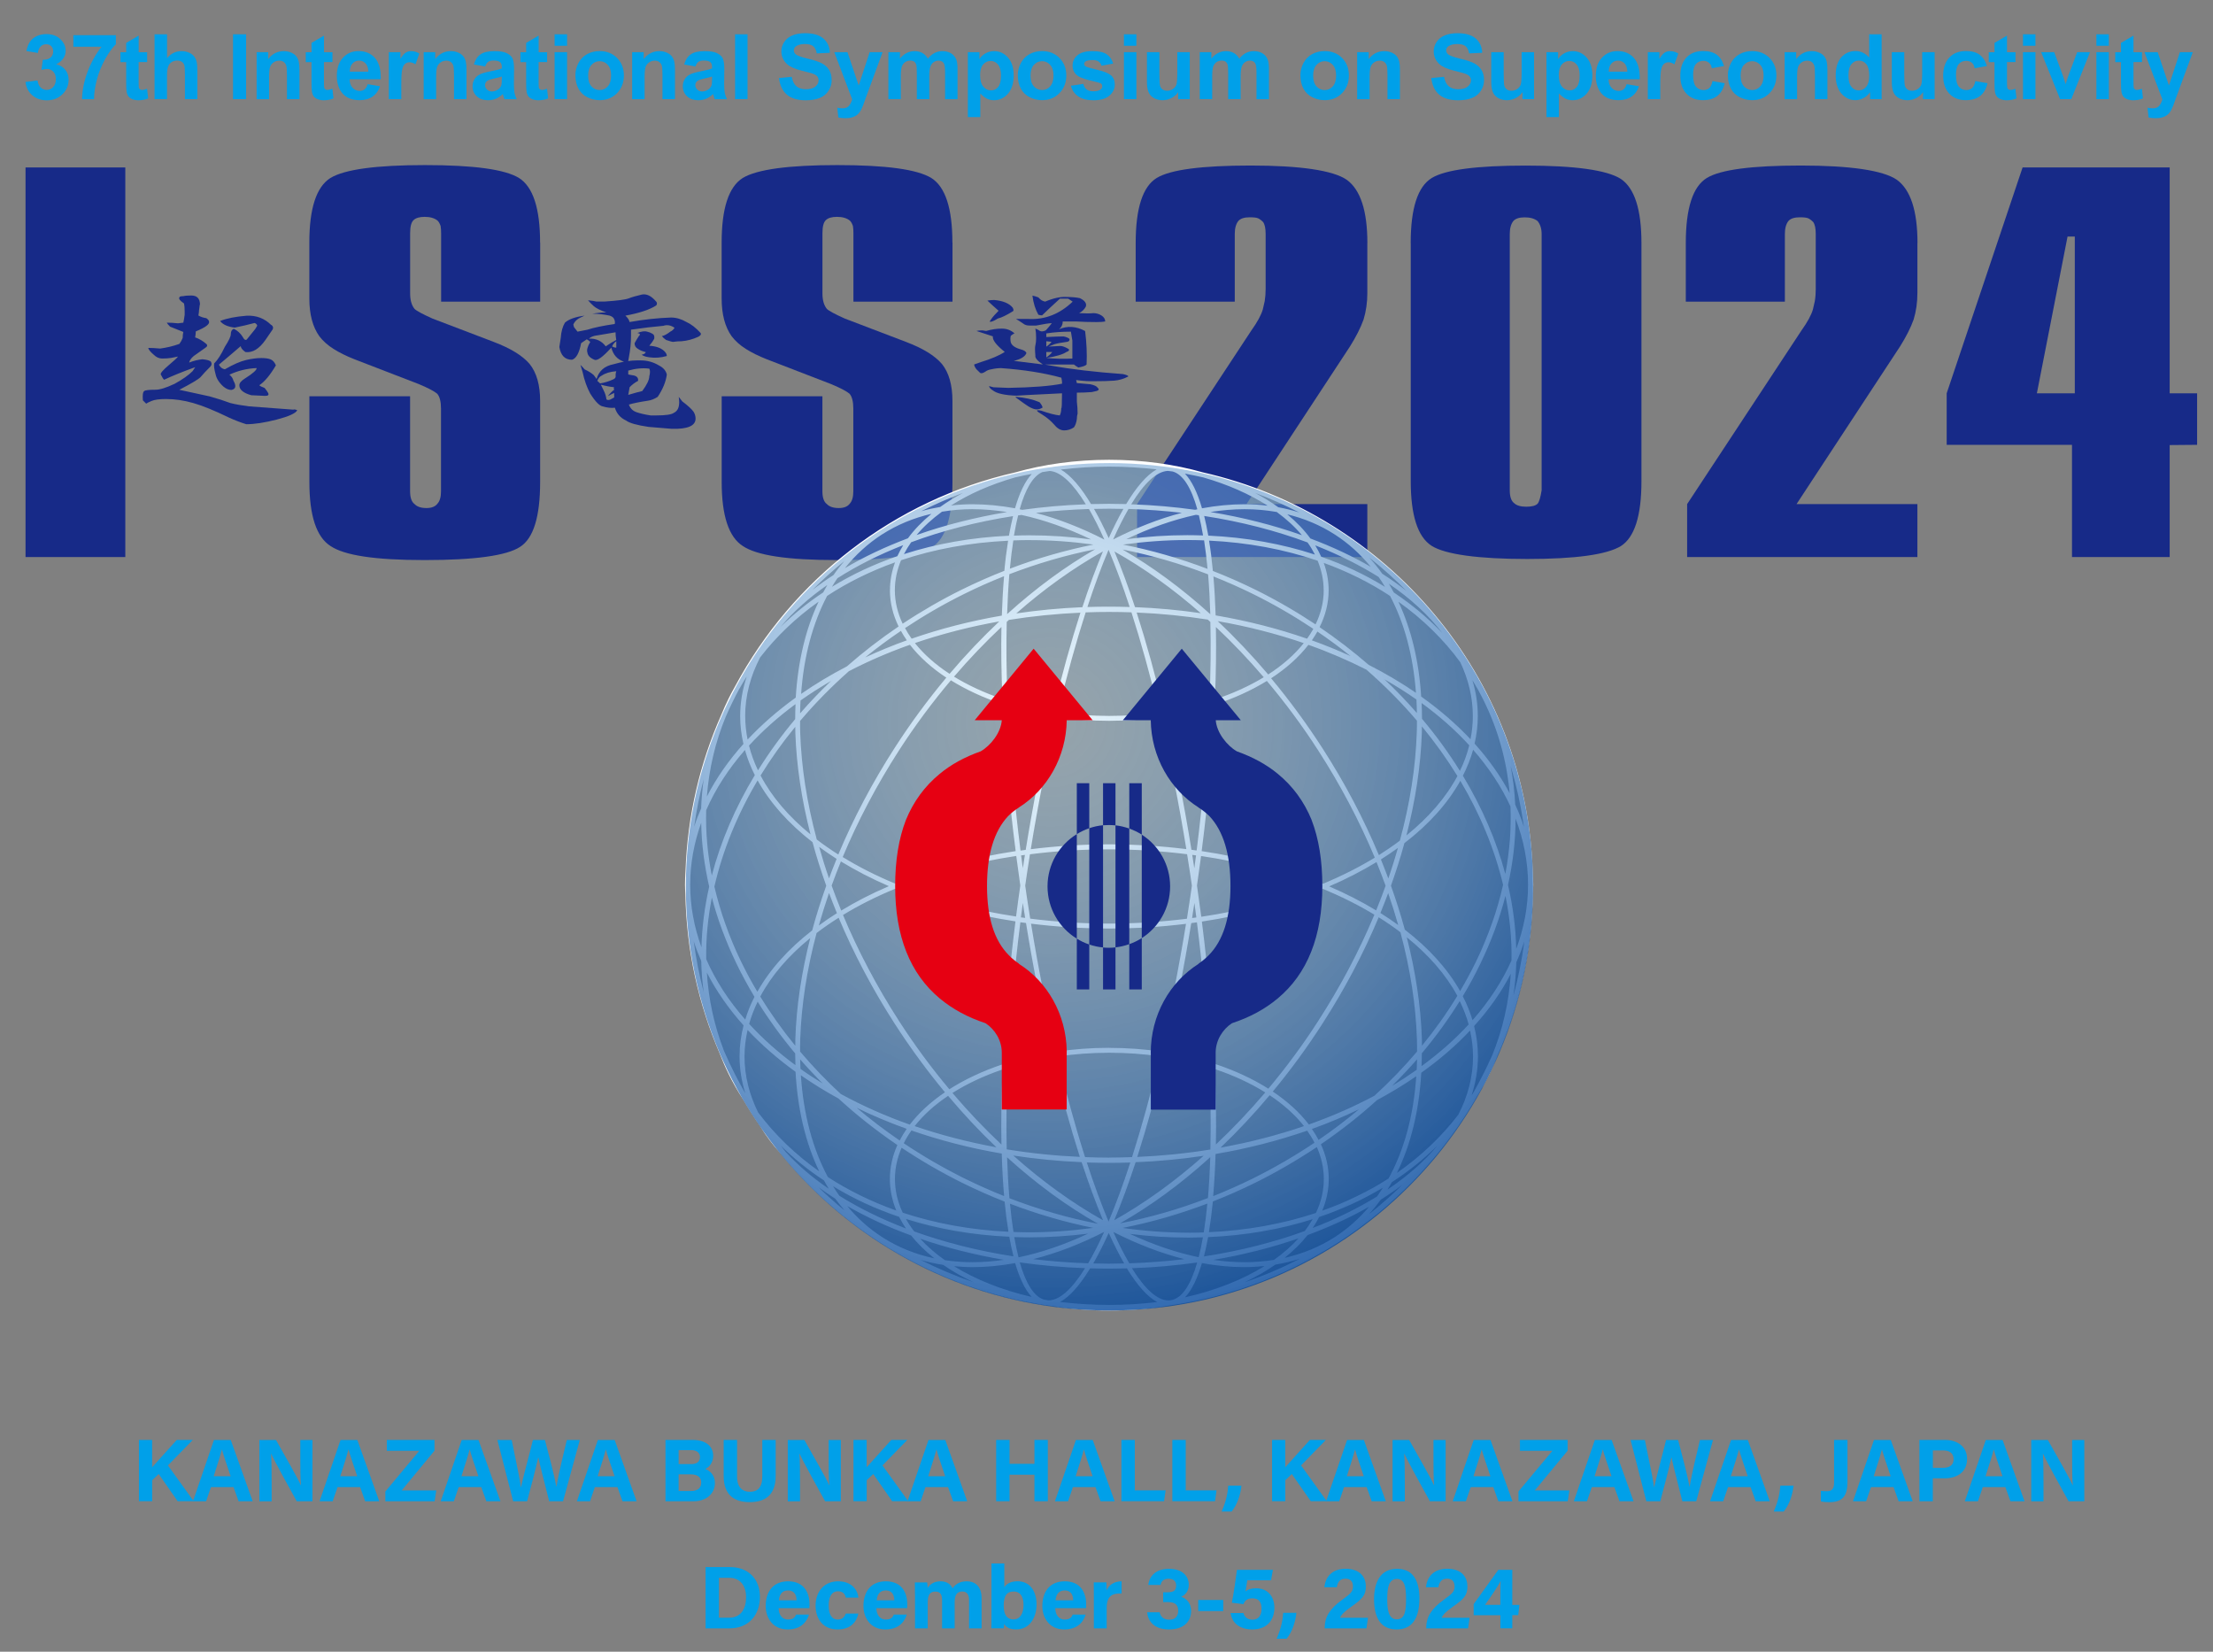 <?xml version="1.0" encoding="UTF-8"?>
<svg xmlns="http://www.w3.org/2000/svg" xmlns:xlink="http://www.w3.org/1999/xlink" viewBox="0 0 448.06 334.37">
  <rect x="0" y="0" width="448.06" height="334.37" fill="#808080" stroke="none"/>
  <defs>
    <radialGradient id="_新規グラデーションスウォッチ" data-name="新規グラデーションスウォッチ" cx="205.34" cy="146.18" fx="205.34" fy="146.18" r="126.62" gradientTransform="translate(7.36 .04)" gradientUnits="userSpaceOnUse">
      <stop offset="0" stop-color="#bde4f9" stop-opacity=".35"/>
      <stop offset="1" stop-color="#00459c" stop-opacity=".85"/>
    </radialGradient>
  </defs>
  <g style="isolation: isolate;">
    <g id="_レイヤー_2" data-name="レイヤー 2">
      <g id="ISS2023">
        <g>
          <path d="M5.16,16.59l2.44-.3c.08,.62,.29,1.1,.63,1.42,.34,.33,.75,.49,1.24,.49,.52,0,.96-.2,1.31-.59,.35-.39,.53-.93,.53-1.59,0-.63-.17-1.13-.51-1.5-.34-.37-.76-.56-1.25-.56-.32,0-.71,.06-1.16,.19l.28-2.05c.68,.02,1.2-.13,1.56-.44s.54-.73,.54-1.25c0-.44-.13-.79-.39-1.06s-.61-.39-1.05-.39-.8,.15-1.1,.45c-.3,.3-.49,.73-.56,1.31l-2.32-.39c.16-.79,.4-1.43,.73-1.9,.33-.47,.78-.85,1.36-1.12,.58-.27,1.23-.41,1.96-.41,1.24,0,2.23,.39,2.97,1.18,.62,.65,.92,1.37,.92,2.19,0,1.15-.63,2.07-1.89,2.76,.75,.16,1.35,.52,1.81,1.08,.45,.56,.68,1.24,.68,2.03,0,1.15-.42,2.14-1.26,2.95s-1.89,1.22-3.14,1.22c-1.19,0-2.17-.34-2.96-1.03-.78-.68-1.24-1.58-1.36-2.68Z" style="fill: #00a0e9;"/>
          <path d="M14.85,9.46v-2.34h8.61v1.83c-.71,.7-1.43,1.7-2.17,3.01-.73,1.31-1.29,2.7-1.68,4.17-.38,1.47-.57,2.79-.57,3.95h-2.43c.04-1.82,.42-3.67,1.12-5.55,.71-1.89,1.65-3.57,2.83-5.06h-5.72Z" style="fill: #00a0e9;"/>
          <path d="M29.79,10.56v2.01h-1.72v3.83c0,.78,.02,1.23,.05,1.36s.11,.23,.22,.32,.26,.13,.43,.13c.23,0,.57-.08,1.01-.24l.22,1.95c-.59,.25-1.25,.38-1.99,.38-.45,0-.86-.08-1.23-.23-.36-.15-.63-.35-.8-.59-.17-.24-.29-.57-.35-.98-.05-.29-.08-.88-.08-1.77v-4.15h-1.16v-2.01h1.16v-1.89l2.53-1.47v3.36h1.72Z" style="fill: #00a0e9;"/>
          <path d="M33.82,6.94v4.83c.81-.95,1.78-1.42,2.91-1.42,.58,0,1.1,.11,1.57,.32,.47,.21,.82,.49,1.05,.82,.24,.33,.4,.71,.48,1.11,.09,.41,.13,1.04,.13,1.89v5.58h-2.52v-5.03c0-1-.05-1.63-.14-1.9-.1-.27-.26-.48-.51-.64s-.54-.24-.91-.24c-.42,0-.79,.1-1.12,.3-.33,.2-.57,.51-.72,.92-.15,.41-.23,1.01-.23,1.81v4.77h-2.52V6.94h2.52Z" style="fill: #00a0e9;"/>
          <path d="M47.18,20.07V6.94h2.65v13.13h-2.65Z" style="fill: #00a0e9;"/>
          <path d="M60.62,20.07h-2.52v-4.85c0-1.03-.05-1.69-.16-1.99-.11-.3-.28-.54-.52-.7-.24-.17-.53-.25-.87-.25-.44,0-.83,.12-1.17,.36-.35,.24-.58,.56-.71,.95s-.19,1.12-.19,2.19v4.31h-2.52V10.56h2.34v1.4c.83-1.07,1.88-1.61,3.14-1.61,.56,0,1.06,.1,1.52,.3,.46,.2,.81,.46,1.04,.77,.24,.31,.4,.66,.49,1.06,.09,.39,.14,.96,.14,1.69v5.91Z" style="fill: #00a0e9;"/>
          <path d="M67.31,10.56v2.01h-1.72v3.83c0,.78,.02,1.23,.05,1.36s.11,.23,.22,.32,.26,.13,.43,.13c.23,0,.57-.08,1.01-.24l.22,1.95c-.59,.25-1.25,.38-1.99,.38-.45,0-.86-.08-1.23-.23-.36-.15-.63-.35-.8-.59-.17-.24-.29-.57-.35-.98-.05-.29-.08-.88-.08-1.77v-4.15h-1.16v-2.01h1.16v-1.89l2.53-1.47v3.36h1.72Z" style="fill: #00a0e9;"/>
          <path d="M74.44,17.04l2.51,.42c-.32,.92-.83,1.62-1.53,2.1-.7,.48-1.57,.72-2.61,.72-1.65,0-2.88-.54-3.67-1.62-.63-.87-.94-1.96-.94-3.28,0-1.58,.41-2.81,1.24-3.7s1.87-1.34,3.13-1.34c1.42,0,2.53,.47,3.35,1.4,.82,.94,1.21,2.37,1.17,4.3h-6.31c.02,.75,.22,1.33,.61,1.74s.87,.62,1.45,.62c.39,0,.73-.11,.99-.32,.27-.21,.47-.56,.61-1.04Zm.14-2.54c-.02-.73-.21-1.28-.56-1.66-.36-.38-.79-.57-1.31-.57-.55,0-1,.2-1.36,.6-.36,.4-.53,.94-.53,1.63h3.76Z" style="fill: #00a0e9;"/>
          <path d="M81.25,20.07h-2.52V10.56h2.34v1.35c.4-.64,.76-1.06,1.08-1.26s.68-.3,1.09-.3c.57,0,1.13,.16,1.66,.48l-.78,2.19c-.42-.27-.82-.41-1.18-.41s-.65,.1-.9,.29c-.25,.19-.44,.55-.58,1.05-.14,.51-.21,1.57-.21,3.19v2.94Z" style="fill: #00a0e9;"/>
          <path d="M94.44,20.07h-2.52v-4.85c0-1.03-.05-1.69-.16-1.99-.11-.3-.28-.54-.52-.7-.24-.17-.53-.25-.87-.25-.44,0-.83,.12-1.17,.36-.35,.24-.58,.56-.71,.95s-.19,1.12-.19,2.19v4.31h-2.52V10.56h2.34v1.4c.83-1.07,1.88-1.61,3.14-1.61,.56,0,1.06,.1,1.52,.3,.46,.2,.81,.46,1.04,.77,.24,.31,.4,.66,.49,1.06,.09,.39,.14,.96,.14,1.69v5.91Z" style="fill: #00a0e9;"/>
          <path d="M98.23,13.46l-2.28-.41c.26-.92,.7-1.6,1.33-2.04s1.56-.66,2.79-.66c1.12,0,1.96,.13,2.51,.4,.55,.27,.94,.6,1.16,1.01,.22,.41,.34,1.16,.34,2.25l-.03,2.94c0,.84,.04,1.45,.12,1.85s.23,.82,.45,1.28h-2.49c-.07-.17-.15-.42-.24-.74-.04-.15-.07-.25-.09-.3-.43,.42-.89,.73-1.38,.94s-1.01,.31-1.57,.31c-.98,0-1.75-.27-2.32-.8-.56-.53-.85-1.2-.85-2.02,0-.54,.13-1.02,.39-1.44,.26-.42,.62-.74,1.08-.97,.46-.22,1.13-.42,2-.59,1.18-.22,1.99-.43,2.45-.62v-.25c0-.48-.12-.83-.36-1.03s-.69-.31-1.35-.31c-.45,0-.8,.09-1.05,.26-.25,.18-.45,.48-.61,.93Zm3.37,2.04c-.32,.11-.83,.24-1.53,.39s-1.16,.3-1.37,.44c-.33,.23-.49,.53-.49,.89s.13,.66,.39,.91,.6,.39,1,.39c.45,0,.89-.15,1.3-.45,.3-.23,.5-.5,.6-.83,.07-.22,.1-.62,.1-1.23v-.5Z" style="fill: #00a0e9;"/>
          <path d="M110.77,10.56v2.01h-1.72v3.83c0,.78,.02,1.23,.05,1.36s.11,.23,.22,.32,.26,.13,.43,.13c.23,0,.57-.08,1.01-.24l.22,1.95c-.59,.25-1.25,.38-1.99,.38-.45,0-.86-.08-1.23-.23-.36-.15-.63-.35-.8-.59-.17-.24-.29-.57-.35-.98-.05-.29-.08-.88-.08-1.77v-4.15h-1.16v-2.01h1.16v-1.89l2.53-1.47v3.36h1.72Z" style="fill: #00a0e9;"/>
          <path d="M112.29,9.27v-2.33h2.52v2.33h-2.52Zm0,10.8V10.56h2.52v9.51h-2.52Z" style="fill: #00a0e9;"/>
          <path d="M116.5,15.18c0-.84,.21-1.65,.62-2.43s1-1.38,1.75-1.79c.76-.41,1.6-.62,2.53-.62,1.44,0,2.62,.47,3.54,1.4,.92,.94,1.38,2.12,1.38,3.54s-.46,2.63-1.39,3.58c-.93,.95-2.1,1.42-3.51,1.42-.87,0-1.7-.2-2.49-.59-.79-.39-1.39-.97-1.81-1.73-.41-.76-.62-1.69-.62-2.78Zm2.58,.13c0,.94,.22,1.67,.67,2.17,.45,.5,1,.75,1.66,.75s1.21-.25,1.65-.75c.44-.5,.67-1.23,.67-2.19s-.22-1.65-.67-2.15c-.44-.5-1-.75-1.65-.75s-1.21,.25-1.66,.75c-.45,.5-.67,1.22-.67,2.17Z" style="fill: #00a0e9;"/>
          <path d="M136.65,20.07h-2.52v-4.85c0-1.03-.05-1.69-.16-1.99-.11-.3-.28-.54-.52-.7-.24-.17-.53-.25-.87-.25-.44,0-.83,.12-1.17,.36-.35,.24-.58,.56-.71,.95s-.19,1.12-.19,2.19v4.31h-2.52V10.56h2.34v1.4c.83-1.07,1.88-1.61,3.14-1.61,.56,0,1.06,.1,1.52,.3,.46,.2,.81,.46,1.04,.77,.24,.31,.4,.66,.49,1.06,.09,.39,.14,.96,.14,1.69v5.91Z" style="fill: #00a0e9;"/>
          <path d="M140.8,13.46l-2.28-.41c.26-.92,.7-1.6,1.33-2.04s1.56-.66,2.79-.66c1.12,0,1.96,.13,2.51,.4,.55,.27,.94,.6,1.16,1.01,.22,.41,.34,1.16,.34,2.25l-.03,2.94c0,.84,.04,1.45,.12,1.85s.23,.82,.45,1.28h-2.49c-.07-.17-.15-.42-.24-.74-.04-.15-.07-.25-.09-.3-.43,.42-.89,.73-1.38,.94s-1.01,.31-1.57,.31c-.98,0-1.75-.27-2.32-.8-.56-.53-.85-1.2-.85-2.02,0-.54,.13-1.02,.39-1.44,.26-.42,.62-.74,1.08-.97,.46-.22,1.13-.42,2-.59,1.18-.22,1.99-.43,2.45-.62v-.25c0-.48-.12-.83-.36-1.03s-.69-.31-1.35-.31c-.45,0-.8,.09-1.05,.26-.25,.18-.45,.48-.61,.93Zm3.37,2.04c-.32,.11-.83,.24-1.53,.39s-1.16,.3-1.37,.44c-.33,.23-.49,.53-.49,.89s.13,.66,.39,.91,.6,.39,1,.39c.45,0,.89-.15,1.3-.45,.3-.23,.5-.5,.6-.83,.07-.22,.1-.62,.1-1.23v-.5Z" style="fill: #00a0e9;"/>
          <path d="M148.83,20.07V6.94h2.52v13.13h-2.52Z" style="fill: #00a0e9;"/>
          <path d="M157.72,15.8l2.58-.25c.16,.87,.47,1.5,.94,1.91,.48,.41,1.12,.61,1.92,.61,.85,0,1.5-.18,1.93-.54,.43-.36,.65-.78,.65-1.27,0-.31-.09-.57-.27-.79-.18-.22-.5-.41-.95-.57-.31-.11-1.02-.3-2.12-.57-1.42-.35-2.42-.79-2.99-1.3-.81-.72-1.21-1.6-1.21-2.64,0-.67,.19-1.29,.57-1.88,.38-.58,.93-1.03,1.64-1.33,.71-.3,1.57-.46,2.58-.46,1.65,0,2.89,.36,3.72,1.08,.83,.72,1.27,1.69,1.31,2.89l-2.65,.12c-.11-.67-.36-1.16-.73-1.46-.37-.3-.93-.44-1.68-.44s-1.37,.16-1.81,.47c-.28,.2-.42,.48-.42,.82,0,.31,.13,.58,.39,.8,.33,.28,1.15,.57,2.44,.88,1.29,.3,2.24,.62,2.86,.95,.62,.33,1.1,.77,1.45,1.33,.35,.56,.52,1.26,.52,2.09,0,.75-.21,1.46-.63,2.11-.42,.66-1.01,1.15-1.77,1.46-.76,.32-1.72,.48-2.86,.48-1.66,0-2.94-.38-3.82-1.15-.89-.77-1.42-1.89-1.59-3.35Z" style="fill: #00a0e9;"/>
          <path d="M168.9,10.56h2.68l2.28,6.75,2.22-6.75h2.61l-3.36,9.15-.6,1.66c-.22,.56-.43,.98-.63,1.27-.2,.29-.43,.53-.69,.71s-.58,.32-.96,.43-.81,.15-1.29,.15-.96-.05-1.42-.15l-.22-1.97c.39,.08,.75,.12,1.07,.12,.59,0,1.02-.17,1.3-.51,.28-.34,.5-.78,.65-1.31l-3.62-9.54Z" style="fill: #00a0e9;"/>
          <path d="M179.89,10.56h2.32v1.3c.83-1.01,1.82-1.51,2.96-1.51,.61,0,1.14,.13,1.59,.38,.45,.25,.81,.63,1.1,1.14,.42-.51,.87-.89,1.35-1.14,.48-.25,1-.38,1.55-.38,.7,0,1.29,.14,1.77,.43,.48,.28,.84,.7,1.08,1.25,.17,.41,.26,1.06,.26,1.97v6.08h-2.52v-5.44c0-.94-.09-1.55-.26-1.83-.23-.36-.59-.54-1.07-.54-.35,0-.68,.11-.99,.32-.31,.21-.53,.53-.67,.94-.14,.42-.21,1.07-.21,1.97v4.57h-2.52v-5.21c0-.93-.04-1.52-.13-1.79-.09-.27-.23-.47-.42-.6-.19-.13-.44-.2-.77-.2-.39,0-.74,.1-1.05,.31s-.53,.51-.67,.9c-.13,.39-.2,1.05-.2,1.96v4.62h-2.52V10.56Z" style="fill: #00a0e9;"/>
          <path d="M195.95,10.56h2.35v1.4c.3-.48,.72-.87,1.24-1.16,.52-.3,1.1-.45,1.73-.45,1.1,0,2.04,.43,2.81,1.3,.77,.87,1.16,2.07,1.16,3.62s-.39,2.82-1.16,3.7c-.78,.88-1.72,1.32-2.82,1.32-.53,0-1-.1-1.43-.31-.43-.21-.88-.57-1.35-1.07v4.79h-2.52V10.56Zm2.49,4.6c0,1.07,.21,1.86,.64,2.37,.42,.51,.94,.77,1.55,.77s1.07-.23,1.46-.7c.39-.47,.58-1.24,.58-2.31,0-1-.2-1.74-.6-2.22-.4-.48-.9-.73-1.49-.73s-1.13,.24-1.53,.71c-.41,.48-.61,1.18-.61,2.11Z" style="fill: #00a0e9;"/>
          <path d="M206.07,15.18c0-.84,.21-1.65,.62-2.43s1-1.38,1.75-1.79c.76-.41,1.6-.62,2.53-.62,1.44,0,2.62,.47,3.54,1.4,.92,.94,1.38,2.12,1.38,3.54s-.46,2.63-1.39,3.58c-.93,.95-2.1,1.42-3.51,1.42-.87,0-1.7-.2-2.49-.59-.79-.39-1.39-.97-1.81-1.73-.41-.76-.62-1.69-.62-2.78Zm2.58,.13c0,.94,.22,1.67,.67,2.17,.45,.5,1,.75,1.66,.75s1.21-.25,1.65-.75c.44-.5,.67-1.23,.67-2.19s-.22-1.65-.67-2.15c-.44-.5-1-.75-1.65-.75s-1.21,.25-1.66,.75c-.45,.5-.67,1.22-.67,2.17Z" style="fill: #00a0e9;"/>
          <path d="M216.81,17.36l2.53-.38c.11,.49,.33,.86,.65,1.12,.33,.25,.79,.38,1.38,.38,.65,0,1.14-.12,1.47-.36,.22-.17,.33-.39,.33-.67,0-.19-.06-.35-.18-.48-.13-.12-.41-.23-.84-.33-2.03-.45-3.32-.86-3.86-1.23-.75-.51-1.13-1.23-1.13-2.14,0-.82,.33-1.52,.98-2.08,.65-.56,1.66-.84,3.03-.84s2.27,.21,2.9,.64,1.07,1.05,1.31,1.88l-2.37,.44c-.1-.37-.29-.65-.58-.85-.28-.2-.69-.3-1.21-.3-.66,0-1.14,.09-1.42,.28-.19,.13-.29,.3-.29,.51,0,.18,.08,.33,.25,.46,.23,.17,1.01,.4,2.35,.71,1.34,.3,2.28,.68,2.81,1.12,.53,.45,.79,1.07,.79,1.87,0,.87-.36,1.62-1.09,2.25-.73,.63-1.81,.94-3.23,.94-1.3,0-2.32-.26-3.08-.79-.76-.53-1.25-1.24-1.48-2.14Z" style="fill: #00a0e9;"/>
          <path d="M227.56,9.27v-2.33h2.52v2.33h-2.52Zm0,10.8V10.56h2.52v9.51h-2.52Z" style="fill: #00a0e9;"/>
          <path d="M238.54,20.07v-1.42c-.35,.51-.8,.91-1.37,1.2s-1.16,.44-1.79,.44-1.21-.14-1.72-.42-.88-.67-1.1-1.18c-.23-.51-.34-1.21-.34-2.11v-6.02h2.52v4.37c0,1.34,.05,2.16,.14,2.46,.09,.3,.26,.54,.51,.72,.25,.18,.56,.26,.93,.26,.43,0,.82-.12,1.16-.35,.34-.24,.57-.53,.7-.88,.12-.35,.19-1.2,.19-2.57v-4.01h2.52v9.51h-2.34Z" style="fill: #00a0e9;"/>
          <path d="M242.94,10.56h2.32v1.3c.83-1.01,1.82-1.51,2.97-1.51,.61,0,1.14,.13,1.58,.38,.45,.25,.82,.63,1.1,1.14,.42-.51,.87-.89,1.35-1.14,.48-.25,1-.38,1.55-.38,.7,0,1.29,.14,1.77,.43,.48,.28,.85,.7,1.08,1.25,.17,.41,.26,1.06,.26,1.97v6.08h-2.52v-5.44c0-.94-.09-1.55-.26-1.83-.23-.36-.59-.54-1.08-.54-.35,0-.68,.11-.99,.32s-.53,.53-.67,.94-.21,1.07-.21,1.97v4.57h-2.52v-5.21c0-.93-.04-1.52-.13-1.79-.09-.27-.23-.47-.42-.6-.19-.13-.44-.2-.77-.2-.39,0-.74,.1-1.05,.31s-.53,.51-.67,.9c-.13,.39-.2,1.05-.2,1.96v4.62h-2.52V10.56Z" style="fill: #00a0e9;"/>
          <path d="M263.29,15.18c0-.84,.21-1.65,.62-2.43s1-1.38,1.75-1.79c.76-.41,1.6-.62,2.53-.62,1.44,0,2.62,.47,3.54,1.4,.92,.94,1.38,2.12,1.38,3.54s-.46,2.63-1.39,3.58c-.93,.95-2.1,1.42-3.51,1.42-.87,0-1.7-.2-2.5-.59-.79-.39-1.39-.97-1.8-1.73-.41-.76-.62-1.69-.62-2.78Zm2.58,.13c0,.94,.22,1.67,.67,2.17,.45,.5,1,.75,1.66,.75s1.21-.25,1.65-.75c.44-.5,.67-1.23,.67-2.19s-.22-1.65-.67-2.15c-.45-.5-1-.75-1.65-.75s-1.21,.25-1.66,.75c-.45,.5-.67,1.22-.67,2.17Z" style="fill: #00a0e9;"/>
          <path d="M283.44,20.07h-2.52v-4.85c0-1.03-.05-1.69-.16-1.99-.11-.3-.28-.54-.52-.7-.24-.17-.53-.25-.87-.25-.44,0-.83,.12-1.17,.36-.35,.24-.58,.56-.71,.95-.13,.39-.19,1.12-.19,2.19v4.31h-2.52V10.56h2.34v1.4c.83-1.07,1.88-1.61,3.13-1.61,.56,0,1.06,.1,1.52,.3s.81,.46,1.04,.77c.24,.31,.4,.66,.49,1.06s.14,.96,.14,1.69v5.91Z" style="fill: #00a0e9;"/>
          <path d="M289.79,15.8l2.58-.25c.16,.87,.47,1.5,.95,1.91,.47,.41,1.12,.61,1.92,.61,.85,0,1.5-.18,1.93-.54,.43-.36,.65-.78,.65-1.27,0-.31-.09-.57-.27-.79-.18-.22-.5-.41-.95-.57-.31-.11-1.02-.3-2.12-.57-1.42-.35-2.42-.79-2.99-1.3-.81-.72-1.21-1.6-1.21-2.64,0-.67,.19-1.29,.57-1.88,.38-.58,.93-1.03,1.64-1.33s1.58-.46,2.58-.46c1.65,0,2.89,.36,3.72,1.08,.83,.72,1.27,1.69,1.31,2.89l-2.65,.12c-.11-.67-.36-1.16-.73-1.46-.37-.3-.93-.44-1.68-.44s-1.37,.16-1.81,.47c-.28,.2-.42,.48-.42,.82,0,.31,.13,.58,.39,.8,.33,.28,1.15,.57,2.44,.88,1.29,.3,2.24,.62,2.86,.95,.62,.33,1.1,.77,1.45,1.33s.52,1.26,.52,2.09c0,.75-.21,1.46-.63,2.11-.42,.66-1.01,1.15-1.77,1.46-.76,.32-1.72,.48-2.86,.48-1.66,0-2.93-.38-3.83-1.15-.89-.77-1.42-1.89-1.59-3.35Z" style="fill: #00a0e9;"/>
          <path d="M308.25,20.07v-1.42c-.35,.51-.8,.91-1.37,1.2s-1.16,.44-1.79,.44-1.21-.14-1.72-.42-.88-.67-1.1-1.18c-.23-.51-.34-1.21-.34-2.11v-6.02h2.52v4.37c0,1.34,.05,2.16,.14,2.46,.09,.3,.26,.54,.51,.72,.25,.18,.56,.26,.93,.26,.43,0,.82-.12,1.16-.35,.34-.24,.57-.53,.7-.88,.12-.35,.19-1.2,.19-2.57v-4.01h2.52v9.51h-2.34Z" style="fill: #00a0e9;"/>
          <path d="M313.11,10.56h2.35v1.4c.3-.48,.72-.87,1.24-1.16,.52-.3,1.1-.45,1.73-.45,1.1,0,2.04,.43,2.81,1.3,.77,.87,1.16,2.07,1.16,3.62s-.39,2.82-1.17,3.7c-.78,.88-1.72,1.32-2.82,1.32-.53,0-1-.1-1.43-.31s-.88-.57-1.35-1.07v4.79h-2.52V10.56Zm2.49,4.6c0,1.07,.21,1.86,.64,2.37s.94,.77,1.55,.77,1.07-.23,1.46-.7c.39-.47,.58-1.24,.58-2.31,0-1-.2-1.74-.6-2.22-.4-.48-.9-.73-1.49-.73s-1.13,.24-1.53,.71c-.41,.48-.61,1.18-.61,2.11Z" style="fill: #00a0e9;"/>
          <path d="M329.34,17.04l2.51,.42c-.32,.92-.83,1.62-1.53,2.1-.7,.48-1.57,.72-2.61,.72-1.65,0-2.88-.54-3.67-1.62-.63-.87-.94-1.96-.94-3.28,0-1.58,.41-2.81,1.24-3.7s1.87-1.34,3.13-1.34c1.42,0,2.53,.47,3.35,1.4,.82,.94,1.21,2.37,1.17,4.3h-6.31c.02,.75,.22,1.33,.61,1.74,.39,.42,.87,.62,1.45,.62,.39,0,.73-.11,.99-.32,.27-.21,.47-.56,.61-1.04Zm.14-2.54c-.02-.73-.21-1.28-.56-1.66-.36-.38-.79-.57-1.31-.57-.55,0-1,.2-1.36,.6-.36,.4-.53,.94-.53,1.63h3.76Z" style="fill: #00a0e9;"/>
          <path d="M336.15,20.07h-2.52V10.56h2.34v1.35c.4-.64,.76-1.06,1.08-1.26,.32-.2,.68-.3,1.09-.3,.57,0,1.13,.16,1.66,.48l-.78,2.19c-.42-.27-.82-.41-1.18-.41s-.65,.1-.9,.29c-.25,.19-.44,.55-.58,1.05-.14,.51-.21,1.57-.21,3.19v2.94Z" style="fill: #00a0e9;"/>
          <path d="M349.06,13.37l-2.48,.45c-.08-.5-.27-.87-.57-1.12s-.68-.38-1.15-.38c-.63,0-1.13,.22-1.5,.65-.37,.43-.56,1.16-.56,2.17,0,1.13,.19,1.93,.57,2.39s.89,.7,1.53,.7c.48,0,.87-.14,1.17-.41,.3-.27,.52-.74,.65-1.4l2.47,.42c-.26,1.13-.75,1.99-1.48,2.57s-1.71,.87-2.93,.87c-1.39,0-2.5-.44-3.33-1.32-.83-.88-1.24-2.09-1.24-3.65s.42-2.79,1.25-3.67,1.95-1.31,3.37-1.31c1.16,0,2.08,.25,2.76,.75s1.17,1.26,1.47,2.28Z" style="fill: #00a0e9;"/>
          <path d="M349.84,15.18c0-.84,.21-1.65,.62-2.43s1-1.38,1.75-1.79c.76-.41,1.6-.62,2.53-.62,1.44,0,2.62,.47,3.54,1.4,.92,.94,1.38,2.12,1.38,3.54s-.46,2.63-1.39,3.58c-.93,.95-2.1,1.42-3.51,1.42-.87,0-1.7-.2-2.5-.59-.79-.39-1.39-.97-1.8-1.73-.41-.76-.62-1.69-.62-2.78Zm2.58,.13c0,.94,.22,1.67,.67,2.17,.45,.5,1,.75,1.66,.75s1.21-.25,1.65-.75c.44-.5,.67-1.23,.67-2.19s-.22-1.65-.67-2.15c-.45-.5-1-.75-1.65-.75s-1.21,.25-1.66,.75c-.45,.5-.67,1.22-.67,2.17Z" style="fill: #00a0e9;"/>
          <path d="M369.99,20.07h-2.52v-4.85c0-1.03-.05-1.69-.16-1.99-.11-.3-.28-.54-.52-.7-.24-.17-.53-.25-.87-.25-.44,0-.83,.12-1.17,.36-.35,.24-.58,.56-.71,.95-.13,.39-.19,1.12-.19,2.19v4.31h-2.52V10.56h2.34v1.4c.83-1.07,1.88-1.61,3.13-1.61,.56,0,1.06,.1,1.52,.3s.81,.46,1.04,.77c.24,.31,.4,.66,.49,1.06s.14,.96,.14,1.69v5.91Z" style="fill: #00a0e9;"/>
          <path d="M380.97,20.07h-2.34v-1.4c-.39,.54-.85,.95-1.38,1.21-.53,.27-1.06,.4-1.6,.4-1.09,0-2.03-.44-2.81-1.32-.78-.88-1.17-2.11-1.17-3.69s.38-2.84,1.14-3.68c.76-.84,1.72-1.26,2.88-1.26,1.06,0,1.98,.44,2.76,1.33V6.94h2.52v13.13Zm-6.72-4.96c0,1.02,.14,1.75,.42,2.2,.41,.66,.97,.99,1.7,.99,.58,0,1.07-.25,1.48-.74s.61-1.23,.61-2.21c0-1.09-.2-1.88-.59-2.36-.39-.48-.9-.72-1.51-.72s-1.1,.24-1.5,.71-.6,1.18-.6,2.13Z" style="fill: #00a0e9;"/>
          <path d="M389.35,20.07v-1.42c-.35,.51-.8,.91-1.37,1.2s-1.16,.44-1.79,.44-1.21-.14-1.72-.42-.88-.67-1.1-1.18c-.23-.51-.34-1.21-.34-2.11v-6.02h2.52v4.37c0,1.34,.05,2.16,.14,2.46,.09,.3,.26,.54,.51,.72,.25,.18,.56,.26,.93,.26,.43,0,.82-.12,1.16-.35,.34-.24,.57-.53,.7-.88,.12-.35,.19-1.2,.19-2.57v-4.01h2.52v9.51h-2.34Z" style="fill: #00a0e9;"/>
          <path d="M402.28,13.37l-2.48,.45c-.08-.5-.27-.87-.57-1.12s-.68-.38-1.15-.38c-.63,0-1.13,.22-1.5,.65-.37,.43-.56,1.16-.56,2.17,0,1.13,.19,1.93,.57,2.39s.89,.7,1.53,.7c.48,0,.87-.14,1.17-.41,.3-.27,.52-.74,.65-1.4l2.47,.42c-.26,1.13-.75,1.99-1.48,2.57s-1.71,.87-2.93,.87c-1.39,0-2.5-.44-3.33-1.32-.83-.88-1.24-2.09-1.24-3.65s.42-2.79,1.25-3.67,1.95-1.31,3.37-1.31c1.16,0,2.08,.25,2.76,.75s1.17,1.26,1.47,2.28Z" style="fill: #00a0e9;"/>
          <path d="M408.07,10.56v2.01h-1.72v3.83c0,.78,.02,1.23,.05,1.36,.03,.13,.11,.23,.22,.32s.26,.13,.43,.13c.23,0,.57-.08,1.01-.24l.21,1.95c-.58,.25-1.25,.38-1.99,.38-.45,0-.86-.08-1.23-.23-.36-.15-.63-.35-.8-.59-.17-.24-.29-.57-.35-.98-.05-.29-.08-.88-.08-1.77v-4.15h-1.16v-2.01h1.16v-1.89l2.53-1.47v3.36h1.72Z" style="fill: #00a0e9;"/>
          <path d="M409.59,9.27v-2.33h2.52v2.33h-2.52Zm0,10.8V10.56h2.52v9.51h-2.52Z" style="fill: #00a0e9;"/>
          <path d="M417.1,20.07l-3.83-9.51h2.64l1.79,4.85,.52,1.62c.14-.41,.22-.68,.26-.81,.08-.27,.17-.54,.27-.81l1.81-4.85h2.59l-3.78,9.51h-2.27Z" style="fill: #00a0e9;"/>
          <path d="M424.45,9.27v-2.33h2.52v2.33h-2.52Zm0,10.8V10.56h2.52v9.51h-2.52Z" style="fill: #00a0e9;"/>
          <path d="M433.68,10.56v2.01h-1.72v3.83c0,.78,.02,1.23,.05,1.36,.03,.13,.11,.23,.22,.32s.26,.13,.43,.13c.23,0,.57-.08,1.01-.24l.21,1.95c-.58,.25-1.25,.38-1.99,.38-.45,0-.86-.08-1.23-.23-.36-.15-.63-.35-.8-.59-.17-.24-.29-.57-.35-.98-.05-.29-.08-.88-.08-1.77v-4.15h-1.16v-2.01h1.16v-1.89l2.53-1.47v3.36h1.72Z" style="fill: #00a0e9;"/>
          <path d="M434.18,10.56h2.68l2.28,6.75,2.22-6.75h2.61l-3.36,9.15-.6,1.66c-.22,.56-.43,.98-.63,1.27s-.43,.53-.69,.71-.58,.32-.96,.43-.81,.15-1.29,.15-.96-.05-1.42-.15l-.22-1.97c.39,.08,.75,.12,1.07,.12,.58,0,1.02-.17,1.3-.51,.28-.34,.5-.78,.64-1.31l-3.62-9.54Z" style="fill: #00a0e9;"/>
        </g>
        <g>
          <g>
            <path d="M5.17,33.9H25.37V112.77H5.17V33.9Z" style="fill: #172a88;"/>
            <path d="M109.37,49.12v11.95h-20.06v-13.9c0-.51-.03-.98-.1-1.42-.16-.47-.36-.84-.62-1.09-.63-.51-1.5-.76-2.61-.76-1.04,0-1.79,.22-2.25,.66-.46,.44-.69,1.31-.69,2.61v12.24c0,1.36,.3,2.4,.9,3.13,.38,.38,1.58,1.03,3.6,1.94l12.43,4.74c3.42,1.3,5.83,2.78,7.26,4.46,1.42,1.77,2.13,4.27,2.13,7.49v16.41c0,7.05-1.36,11.43-4.08,13.14-2.72,1.77-9.15,2.66-19.3,2.66s-16.25-.95-19.07-2.85c-2.85-1.83-4.27-6.15-4.27-12.95v-17.36h20.39v19.21c0,1.3,.3,2.17,.9,2.61,.51,.54,1.31,.81,2.42,.81,1.04,0,1.79-.3,2.23-.9,.47-.51,.71-1.34,.71-2.51v-16.69c0-1.42-.25-2.43-.76-3.04-.6-.51-1.83-1.15-3.7-1.94l-13.04-5.03c-1.68-.66-3.1-1.37-4.27-2.11-1.17-.74-2.12-1.59-2.85-2.54-1.36-1.9-2.04-4.46-2.04-7.68v-11.29c0-6.92,1.42-11.29,4.27-13.09,2.88-1.74,9.26-2.61,19.16-2.61s16.17,.87,19.02,2.61c2.85,1.8,4.27,6.17,4.27,13.09Z" style="fill: #172a88;"/>
            <path d="M192.85,49.12v11.95h-20.06v-13.9c0-.51-.03-.98-.1-1.42-.16-.47-.36-.84-.62-1.09-.63-.51-1.5-.76-2.61-.76-1.04,0-1.79,.22-2.25,.66-.46,.44-.69,1.31-.69,2.61v12.24c0,1.36,.3,2.4,.9,3.13,.38,.38,1.58,1.03,3.6,1.94l12.43,4.74c3.42,1.3,5.83,2.78,7.26,4.46,1.42,1.77,2.13,4.27,2.13,7.49v16.41c0,7.05-1.36,11.43-4.08,13.14-2.72,1.77-9.15,2.66-19.3,2.66s-16.25-.95-19.07-2.85c-2.85-1.83-4.27-6.15-4.27-12.95v-17.36h20.39v19.21c0,1.3,.3,2.17,.9,2.61,.51,.54,1.31,.81,2.42,.81,1.04,0,1.79-.3,2.23-.9,.47-.51,.71-1.34,.71-2.51v-16.69c0-1.42-.25-2.43-.76-3.04-.6-.51-1.83-1.15-3.7-1.94l-13.04-5.03c-1.68-.66-3.1-1.37-4.27-2.11-1.17-.74-2.12-1.59-2.85-2.54-1.36-1.9-2.04-4.46-2.04-7.68v-11.29c0-6.92,1.42-11.29,4.27-13.09,2.88-1.74,9.26-2.61,19.16-2.61s16.17,.87,19.02,2.61c2.85,1.8,4.27,6.17,4.27,13.09Z" style="fill: #172a88;"/>
            <path d="M276.84,49.22v10.1c0,1.9-.25,3.68-.76,5.36-.6,1.68-1.52,3.49-2.75,5.45l-20.96,31.92h24.47v10.72h-46.62v-10.72l23.14-35.15c1.2-1.68,1.98-3.1,2.32-4.27,.06-.25,.19-.81,.38-1.66,.12-.76,.19-1.56,.19-2.42v-11.19c0-1.14-.17-1.94-.52-2.42-.38-.38-.73-.63-1.04-.76-.32-.13-.87-.19-1.66-.19-1.11,0-1.88,.25-2.32,.76-.47,.6-.71,1.47-.71,2.61v13.71h-20.06v-11.86c0-7.05,1.42-11.45,4.27-13.19,2.78-1.68,9.12-2.51,19.02-2.51s16.66,.96,19.45,2.89c2.78,2.02,4.17,6.29,4.17,12.81Z" style="fill: #172a88;"/>
            <path d="M285.62,49.22c0-7.05,1.42-11.45,4.27-13.19,2.78-1.68,9.12-2.51,19.02-2.51s16.44,.9,19.26,2.7c2.78,1.87,4.17,6.2,4.17,13v48.19c0,6.99-1.39,11.37-4.17,13.14-2.88,1.74-9.2,2.61-18.97,2.61s-16.62-.9-19.4-2.7c-2.78-1.83-4.17-6.18-4.17-13.04V49.22Zm20.06-1.85v51.89c0,1.3,.3,2.17,.9,2.61,.5,.47,1.31,.71,2.42,.71,1.17,0,1.94-.21,2.32-.62,.32-.38,.58-1.28,.81-2.7V47.37c0-1.07-.27-1.94-.81-2.61-.63-.51-1.5-.76-2.61-.76s-1.88,.25-2.32,.76c-.47,.6-.71,1.47-.71,2.61Z" style="fill: #172a88;"/>
            <path d="M388.21,49.22v10.1c0,1.9-.25,3.68-.76,5.36-.6,1.68-1.52,3.49-2.75,5.45l-20.96,31.92h24.47v10.72h-46.62v-10.72l23.15-35.15c1.2-1.68,1.98-3.1,2.32-4.27,.06-.25,.19-.81,.38-1.66,.13-.76,.19-1.56,.19-2.42v-11.19c0-1.14-.17-1.94-.52-2.42-.38-.38-.73-.63-1.04-.76-.32-.13-.87-.19-1.66-.19-1.11,0-1.88,.25-2.32,.76-.47,.6-.71,1.47-.71,2.61v13.71h-20.06v-11.86c0-7.05,1.42-11.45,4.27-13.19,2.78-1.68,9.12-2.51,19.02-2.51s16.66,.96,19.45,2.89c2.78,2.02,4.17,6.29,4.17,12.81Z" style="fill: #172a88;"/>
            <path d="M409.5,33.9h29.79v45.72h5.55v10.43l-5.55,.05v22.67h-19.78v-22.72h-25.37v-10.43l15.37-45.72Zm9.11,13.99l-6.21,31.73h7.68v-31.73h-1.47Z" style="fill: #172a88;"/>
          </g>
          <path d="M40.43,61.73c0,.18-.05,.54-.13,1.07,0,.27-.05,.63-.13,1.07,.45,.27,.98,.45,1.61,.54,.36,.27,.54,.49,.54,.67,.18,.54-.72,1.21-2.68,2.01,0,.36-.05,.76-.13,1.21,.81,.27,1.56,.72,2.28,1.34,.27,.27,.18,.54-.27,.81-.63,.45-1.39,.99-2.28,1.61-.54,.45-.85,.9-.94,1.34,.89-.36,1.79-.58,2.68-.67,.98,.09,1.56,.27,1.75,.54,.18,.36,.13,.67-.13,.94-.81,.81-1.48,1.52-2.01,2.15-.45,.45-1.88,1.3-4.29,2.55l6.17,1.34c1.61,.45,3,.9,4.16,1.34,1.07,.27,2.33,.49,3.76,.67,4.92,.36,7.92,.58,8.99,.67,.18-.09,.45-.04,.81,.13-.36,.63-1.75,1.25-4.16,1.88-2.42,.62-4.48,.94-6.17,.94-1.16-.36-2.33-.81-3.49-1.34-2.95-1.43-5.37-2.42-7.25-2.95-1.88-.54-3.71-.81-5.5-.81-1.34,0-2.33,.13-2.95,.4-.63,.27-.99,.45-1.07,.54l-.67-.67c-.09-1.07,0-1.7,.27-1.88,.18-.18,.94-.27,2.28-.27,.89,0,2.19-.4,3.89-1.21,1.61-.89,2.82-1.74,3.62-2.55,.18-.27,.36-.54,.54-.81-2.51,.9-4.61,1.75-6.31,2.55-.18-.18-.4-.54-.67-1.07-.09-.27,.45-.89,1.61-1.88,1.07-.89,1.7-1.48,1.88-1.75-.36,.09-.81,.18-1.34,.27-.54,.09-1.16,.13-1.88,.13-.63,0-1.21-.27-1.74-.81-.63-.54-.99-.98-1.07-1.34,.71,0,1.52,.05,2.42,.13,1.34-.18,2.64-.49,3.89-.94,.27-.36,.49-.76,.67-1.21,0-.45,.04-.85,.13-1.21l-2.68-1.07c-.36-.36-.58-.62-.67-.81,.72,0,1.48,.05,2.28,.13l1.07-.13c.09-.36,.18-.89,.27-1.61v-.67c0-.71-.05-1.25-.13-1.61-.81-.54-1.12-.94-.94-1.21,0-.18,.27-.27,.81-.27,.36-.09,.89-.13,1.61-.13,1.16,0,1.75,.63,1.75,1.88Zm14.5,4.03c.36,.27,.45,.58,.27,.94-.45,.63-.94,1.34-1.48,2.15-1.25,1.79-2.6,2.6-4.03,2.42-.63-.45-.94-.85-.94-1.21-1.34,1.16-2.82,2.42-4.43,3.76,.27,.54,.67,.85,1.21,.94,1.7-.98,3.13-1.61,4.29-1.88,1.16-.27,2.19-.4,3.09-.4,.81,0,1.43,.09,1.88,.27,.45,.18,.81,.58,1.07,1.21-1.16,1.97-2.28,3.31-3.36,4.03,.18,.18,.54,.36,1.07,.54,.36,.45,.58,.76,.67,.94,.27,.45,.09,.67-.54,.67l-2.82-.13c-1.61-.45-2.42-1.12-2.42-2.01,0-.45,.36-.89,1.07-1.34,1.7-1.07,2.5-1.79,2.42-2.15-1.97,.09-3.8,.54-5.5,1.34,.45,.36,.71,.76,.81,1.21,.62,1.07,.49,1.7-.4,1.88-.54,0-1.07-.22-1.61-.67-.9-.81-1.43-1.65-1.61-2.55-.27-.98-.36-1.7-.27-2.15,.71-.71,1.43-1.83,2.15-3.36,.81-1.25,1.21-2.1,1.21-2.55,0-.54,.18-.89,.54-1.07h.13c.72,.36,1.3,.9,1.74,1.61,.27,.54,.54,.72,.81,.54,.36-.45,.94-1.16,1.74-2.15l.4-.67c-.09-.27-.27-.45-.54-.54-1.34,.36-2.68,.67-4.03,.94-1.43-.18-2.42-.62-2.95-1.34,1.34-.54,3.13-.89,5.37-1.07,1.97-.09,3.62,.54,4.97,1.88Z" style="fill: #172a88;"/>
          <path d="M132.87,61.05c.19,.26,.19,.52,0,.78-1.33,.86-3.41,1.55-6.25,2.07,.47,.43,.76,.86,.85,1.29,2.94-.52,5.73-.82,8.39-.91,1.04,0,2.08,.3,3.13,.91,.95,.43,1.89,1.16,2.84,2.2,.19,.26,.05,.52-.43,.78-1.14,.52-2.27,.82-3.41,.91-.57,0-1.14,.04-1.71,.13-.19,0-.66-.13-1.42-.39-.38-.26-.66-.52-.85-.78,.47-.08,1.04-.39,1.71-.91,.38-.17,.66-.43,.85-.78-.76-.52-1.52-.65-2.27-.39-1.99,.17-4.17,.43-6.54,.78v1.17c0,1.47-.14,2.93-.43,4.4l-.14,.78c.57-.08,1.14-.13,1.71-.13h.85c1.33,0,2.56,.35,3.7,1.04,.85,.43,1.37,1.04,1.56,1.81-.19,1.47-.81,2.98-1.85,4.53-.66,.43-1.33,.69-1.99,.78-1.71,.26-2.98,.52-3.84,.78,.28,.78,.8,1.29,1.56,1.55,.76,.26,1.71,.48,2.84,.65h1.14c1.89,0,3.08-.17,3.55-.52,.95-.43,1.28-1.51,1-3.24,.28,.35,.52,.65,.71,.91,1.14,.86,1.89,1.55,2.27,2.07,.28,.43,.43,.91,.43,1.42,0,1.47-1.61,2.16-4.83,2.07l-4.69-.39c-2.37-.35-3.89-.78-4.55-1.29-1.14-.52-1.9-1.38-2.27-2.59-.76,.09-1.56,0-2.42-.26-.66-.08-1.52-.95-2.56-2.59-.66-1.21-1.19-2.67-1.56-4.4-.19-.6-.33-1.08-.43-1.42,.28,.26,.57,.56,.85,.91,.76,.35,1.37,.73,1.85,1.16l.57,.78c.47-1.64,1.61-2.63,3.41-2.98,.95-.26,1.66-.43,2.13-.52-1.33-.43-2.18-1.38-2.56-2.85-1.71,1.9-2.84,2.72-3.41,2.46-.85-.34-1.33-.82-1.42-1.42-.19-.52,0-1.25,.57-2.2-.28-.26-.52-.43-.71-.52-.38,.26-.76,.52-1.14,.78-.38,1.99-1,3.11-1.85,3.36-1.42,0-2.27-.86-2.56-2.59,.09-.6,.19-1.21,.28-1.81,.09-1.29,.38-2.33,.85-3.11,.76-.69,2.08-1.17,3.98-1.42l-.57,.26c-.85,.35-1.42,.86-1.71,1.55l.14,.52c.28,.35,.52,.65,.71,.91l1.99-.39c1.33-.43,3.17-.82,5.54-1.16,.09-.34,.05-.69-.14-1.04-.1-.26-.38-.47-.85-.65-1.23-.26-2.42-.39-3.55-.39,1.04-.17,1.99-.26,2.84-.26-1.23-.43-2.08-.86-2.56-1.29-.48-.43-.85-.82-1.14-1.17,.85,.09,1.42,.17,1.71,.26h1.56c2.65-.17,4.31-.39,4.97-.65,.66-.26,1.56-.52,2.7-.78,.95-.17,1.89,.3,2.84,1.42Zm-12.08,6.86c-.66,.09-1.19,.3-1.56,.65,1.42-.08,2.56,.43,3.41,1.55,.76-.52,1.47-.95,2.13-1.29-.1-.52-.14-1.04-.14-1.55l-3.84,.65Zm1,8.15c-.38,.17-.66,.52-.85,1.04l.57,.52c.95-.17,1.8-.43,2.56-.78,.47-.17,.66-.47,.57-.91,0-.26,.05-.52,.14-.78-1.23,.09-2.23,.39-2.98,.91Zm.43,2.98c.28,.52,.47,1.12,.57,1.81,.19,.17,.47,.17,.85,0l.71-.39v-.91c-.38,.17-.81,.39-1.28,.65,.47-.6,.9-1.04,1.28-1.29-.1-.26-.1-.43,0-.52-.85-.08-1.75-.26-2.7-.52l.57,1.16Zm2.56-8.67v-1.29c-.38,.26-.66,.6-.85,1.04,.28,.17,.57,.26,.85,.26Zm2.42,4.66v.78l.71,.13c.95,.09,1.37,.48,1.28,1.16-.66,.35-1.23,.78-1.71,1.29-.1,.52-.19,1.04-.28,1.55,1.14-.34,2.08-.6,2.84-.78,.95-1.29,1.42-2.29,1.42-2.98,.19-.69,.19-1.21,0-1.55-1.33-.17-2.75-.04-4.26,.39Zm3.84-7.89c.38,.09,.71,.22,.99,.39,.38,.17,.52,.52,.43,1.04-.28,.52-.62,.99-1,1.42,1.33,.09,2.32,.43,2.98,1.04,.38,.35,.57,.69,.57,1.04-1.23,.35-2.42,.43-3.55,.26-.66-.08-1.19-.26-1.56-.52,.47-.08,.76-.26,.85-.52-.66-.17-1.19-.39-1.56-.65-.48-.26-.71-.65-.71-1.16,.28-.52,.57-.99,.85-1.42,.38-.34,.28-.56-.28-.65,.85-.34,1.51-.43,1.99-.26Z" style="fill: #172a88;"/>
          <path d="M211.54,61.09c1.71-.73,3.17-1.05,4.38-.97,1.11,0,2.01,.08,2.72,.24,1,.48,1.41,1.05,1.21,1.7-.3,.57-.75,1.01-1.36,1.33,1.31,.08,2.26,.08,2.87,0,.6,0,1.16,.16,1.66,.48,.5,.32,.75,.73,.75,1.21-.4,.08-1.01,.12-1.81,.12-1.41,0-2.77-.04-4.07-.12h-2.72c0,.65-.25,1.17-.75,1.57,1.71-.73,3.47-.61,5.28,.36,.3,2.34,.4,4.6,.3,6.78-.2,.24-.75,.44-1.66,.61-.3-.16-.6-.36-.91-.61h-5.89l1.36,.24c4.02,.73,8.85,1.29,14.49,1.7,.7,.16,1.06,.32,1.06,.48-.91,.48-1.86,.77-2.87,.85-1.01,.08-2.52,.12-4.53,.12-.7,0-1.41-.04-2.11-.12l-1.06-.12,.15,.61c.8,.08,1.71,.16,2.72,.24,.8,.16,1.31,.4,1.51,.73,.3,.24,.25,.44-.15,.61-.3,.08-.66,.16-1.06,.24-1.01,.08-2.01,.12-3.02,.12v1.82c.1,.81,.15,1.62,.15,2.42-.1,.32-.15,.69-.15,1.09-.1,.73-.3,1.29-.6,1.7-.6,.4-1.26,.61-1.96,.61s-1.36-.36-1.96-1.09c-.71-.81-1.51-1.49-2.41-2.06-1.41-.81-1.51-1.09-.3-.85,1.61,.57,2.87,.89,3.77,.97,.2-.4,.3-.89,.3-1.45,.1,.08,.15-.93,.15-3.03l-7.24,.36-1.96,.12c-2.41-.08-4.02-.44-4.83-1.09-.4-.24-.66-.52-.75-.85l.91,.24,3.02,.12c4.83-.08,8.45-.36,10.87-.85,0-.4-.05-.81-.15-1.21-3.52-.97-7.6-1.61-12.22-1.94-.6,0-1.26,.08-1.96,.24-.5,.08-.91,.24-1.21,.48-.5,.32-.86,.4-1.06,.24l-.75-.73c-.3-.4-.45-.73-.45-.97l1.36-.48c2.11-.65,3.72-1.33,4.83-2.06-1.71-1.37-2.52-2.42-2.41-3.15l-3.32-1.09c.3-.08,.7-.12,1.21-.12l.75,.12c1.11-.32,2.16-.48,3.17-.48s1.86,.32,2.57,.97c-.2,.08-.45,.24-.75,.48-.1,.4-.1,.85,0,1.33,.2,.65,.91,1.13,2.11,1.45,.6,.16,.96,.41,1.06,.73-.3,.73-1.16,1.25-2.57,1.57,1.81,.24,3.77,.48,5.89,.73-1.11-.73-1.61-1.33-1.51-1.82-.1-1.05-.1-1.73,0-2.06,.1-.4,.15-.89,.15-1.45,0-.73-.05-1.37-.15-1.94,.4,.16,.7,.32,.91,.48,.3,.16,.7,.12,1.21-.12,.5-.56,.91-1.05,1.21-1.45-.5,0-1.56,.16-3.17,.48h-1.36c-.5,0-.91-.12-1.21-.36-.71-.48-1.21-.81-1.51-.97h2.57c3.32,.16,6.29-1.01,8.9-3.51l-.91-.61h-1.66c-1.51,1.37-2.72,2.5-3.62,3.39-.2,0-.45-.04-.75-.12-.6-1.05-1.01-2.34-1.21-3.88,.4,.08,.8,.2,1.21,.36,.4,.48,.85,.77,1.36,.85Zm-6.49,1.21c.2,.4,.2,.65,0,.73-1.31,.81-2.32,1.29-3.02,1.45-.91,.57-1.46,.77-1.66,.61,.4-.65,.85-1.21,1.36-1.7l.45-.48c-1.01-.89-1.76-1.57-2.26-2.06,.5-.08,.96-.12,1.36-.12,1.81,.16,3.07,.69,3.77,1.57Zm5.43,19.13c.4,.48,.6,.85,.6,1.09-.4,.24-.81,.36-1.21,.36s-.96-.2-1.66-.61c-.5-.32-1.36-.93-2.57-1.82v-.12c1.91,.16,3.52,.53,4.83,1.09Zm6.64-12.47c-.1-.65-.2-1.25-.3-1.82-1.81,0-3.47,.12-4.98,.36v.73c1.61-.08,2.77-.12,3.47-.12,.5,.08,.91,.24,1.21,.48,.1,.32-.05,.53-.45,.61-1.21,.16-2.06,.32-2.57,.48l-1.21,.48,2.41-.12c.4,0,.96,.2,1.66,.61,.2,.24,.05,.44-.45,.61-.71,.48-2.06,.89-4.07,1.21,1.71,.16,3.47,.2,5.28,.12v-3.63Zm-5.28,1.21c.4-.24,.75-.56,1.06-.97l-1.06-.12v1.09Zm0,2.18c.5-.32,.91-.69,1.21-1.09h-1.21v1.09Z" style="fill: #172a88;"/>
        </g>
        <g>
          <g>
            <path d="M303.04,214.05c4.51-10.16,7.11-21.35,7.32-33.11,.03-.61,.07-1.22,.07-1.84,0-.91-.04-1.81-.1-2.7-1.33-39.49-29.46-72.28-66.73-80.76-5.78-1.64-12.23-2.56-19.04-2.56s-13.27,.92-19.04,2.56c-24.52,5.58-45.08,21.66-56.67,43.27-.47,.83-.92,1.67-1.34,2.52-.53,1.07-1.01,2.15-1.46,3.25-4.33,9.76-6.88,20.47-7.26,31.73-.06,.9-.1,1.8-.1,2.7,0,.62,.04,1.23,.07,1.84,.21,11.41,2.65,22.29,6.91,32.21,.56,1.43,1.16,2.86,1.85,4.25,.88,1.79,1.86,3.5,2.93,5.16,1.11,1.9,2.29,3.75,3.54,5.56,1.12,1.83,2.46,3.61,3.99,5.31,13.17,16.18,32.11,27.5,53.66,30.77,.01,0,.03,0,.04,.01,.04,0,.08,0,.11,0,.33,.05,.66,.08,.99,.13,3.76,.62,7.71,.96,11.79,.96s8.03-.34,11.79-.96c26.92-3.71,49.88-19.95,62.82-42.63,.84-1.37,1.62-2.77,2.34-4.22,.56-1.13,1.07-2.29,1.54-3.45Zm-163.3-34.95c0-4.31,.79-8.5,2.23-12.54,.07,4.25,.62,8.58,1.62,12.93-.93,4.09-1.46,8.2-1.57,12.28-1.47-4.07-2.28-8.31-2.28-12.67Zm9.99-39.72c.47-.83,.95-1.64,1.46-2.44-.86,2.6-1.33,5.29-1.33,8.03,0,1.91,.24,3.79,.66,5.64-3,3.34-5.49,6.9-7.4,10.64,.43-5.61,1.71-11.05,3.84-16.21,.85-1.93,1.77-3.82,2.76-5.67Zm28.86-31.19c3.04-1.96,6.39-3.34,10-4.17-1.87,1.54-3.48,3.19-4.76,4.95-4.63,1.74-8.91,3.77-12.76,6.04,2.15-2.69,4.66-4.98,7.52-6.83Zm98.97,6.57c-3.71-2.16-7.82-4.08-12.25-5.75-1.27-1.74-2.84-3.37-4.68-4.89,3.46,.84,6.68,2.19,9.61,4.08,2.77,1.78,5.21,3.99,7.31,6.57Zm31.82,64.34c0,4.47-.84,8.82-2.39,12.98-.1-4.29-.67-8.61-1.67-12.92,1.01-4.53,1.53-9.02,1.53-13.44,1.64,4.29,2.53,8.77,2.53,13.38Zm-11.14,34.78c0,4.08-1.05,8.03-2.97,11.76-3.46,4.52-7.64,8.48-12.44,11.81,2.81-5.73,4.49-12.56,4.93-20.28,3.69-2.63,7-5.49,9.88-8.54,.38,1.72,.6,3.47,.6,5.25Zm-61.24,49.35c-.13,.02-.27,.03-.41,.03-2.28,0-4.81-2.33-7.41-6.52,4.52-.16,8.94-.55,13.21-1.16-1.31,4.57-3.09,7.27-5.3,7.63-.03,0-.05,0-.08,.01Zm-25.67-.15c-2.01-.64-3.63-3.26-4.86-7.52,4.27,.61,8.69,1,13.22,1.17-2.6,4.18-5.12,6.5-7.39,6.52-.32-.06-.65-.11-.97-.17Zm-59.96-54.57c2.83,3.02,6.08,5.85,9.7,8.46,.42,7.66,2.05,14.44,4.79,20.15-4.78-3.36-8.94-7.36-12.37-11.93-1.78-3.6-2.75-7.39-2.75-11.31,0-1.82,.23-3.61,.62-5.37Zm-.5-63.53c0-4.13,1.07-8.12,3.03-11.89,3.32-4.3,7.3-8.08,11.84-11.29-2.61,5.54-4.19,12.07-4.63,19.42-3.64,2.62-6.91,5.47-9.75,8.5-.31-1.56-.48-3.13-.48-4.74Zm60.17-49.41c.51-.08,1.01-.15,1.52-.23,2.25,.18,4.73,2.57,7.29,6.75-4.41,.16-8.71,.54-12.88,1.12-.17-.04-.35-.08-.52-.11,1.16-4.11,2.7-6.73,4.59-7.53Zm26.39-.12c2.07,.58,3.75,3.25,4.99,7.65-.15,.03-.3,.06-.45,.1-4.19-.58-8.51-.96-12.94-1.11,2.61-4.26,5.13-6.66,7.42-6.76,.33,.05,.66,.08,.98,.12Zm60.31,54.21c-2.91-3.09-6.26-5.99-10-8.65-.46-7.26-2.03-13.71-4.61-19.2,4.86,3.45,9.08,7.55,12.53,12.25,1.65,3.48,2.54,7.14,2.54,10.92,0,1.58-.17,3.14-.47,4.68Zm-135.75,63.23c0-.83,0-1.66,.03-2.5,.23-6.94,1.35-14.18,3.31-21.51,1.4-1.07,2.89-2.1,4.47-3.09,3.05,7.25,6.85,14.46,11.34,21.44,3.18,4.93,6.59,9.57,10.18,13.89-2.88,1.95-5.29,4.16-7.12,6.55-4.98-1.76-9.66-3.85-13.97-6.2-2.94-2.71-5.69-5.58-8.22-8.57Zm4.59,6.46c-1.56-.95-3.07-1.93-4.51-2.96-.03-.64-.05-1.28-.07-1.93,1.46,1.67,2.99,3.3,4.58,4.89Zm5.3-83.48c3.86-2,7.99-3.8,12.35-5.34,1.89,2.44,4.38,4.68,7.37,6.65-3.69,4.42-7.21,9.17-10.47,14.24-4.52,7.02-8.34,14.28-11.4,21.57-1.53-.97-2.99-1.98-4.36-3.04-1.99-7.4-3.13-14.7-3.36-21.7-.03-.78-.02-1.54-.02-2.3,2.98-3.52,6.29-6.9,9.89-10.08Zm-9.89,8.54c.01-.88,.04-1.75,.09-2.6,1.95-1.39,4.02-2.7,6.17-3.95-2.21,2.12-4.31,4.3-6.26,6.56Zm44.81-40.17c4.62,1.01,9.35,2.69,14.1,4.96-4.16-.55-8.32-.83-12.45-.83-1.06,0-2.11,.02-3.16,.06,.25-1.48,.53-2.84,.85-4.09,.22-.03,.44-.06,.66-.09Zm35.93,.06c.31,1.25,.6,2.62,.85,4.1-1.06-.04-2.12-.06-3.2-.06-4.09,0-8.21,.28-12.35,.82,4.75-2.27,9.48-3.93,14.1-4.94,.2,.03,.39,.05,.59,.08Zm44.15,41.58c0,.79,0,1.57-.03,2.38-.23,7.07-1.39,14.45-3.42,21.92-1.34,1.01-2.76,1.99-4.25,2.93-3.07-7.34-6.9-14.63-11.45-21.68-3.24-5.02-6.72-9.74-10.37-14.12,3.07-2,5.62-4.28,7.55-6.77,4.14,1.46,8.06,3.16,11.75,5.03,3.73,3.25,7.14,6.7,10.22,10.32Zm-6.58-8.36c2.27,1.29,4.43,2.65,6.48,4.09,.05,.9,.08,1.81,.09,2.73-2.05-2.35-4.25-4.63-6.57-6.83Zm-1.68,46.78c-2.93-1.77-6.1-3.4-9.5-4.86,3.44-1.48,6.63-3.13,9.58-4.92,.65,1.6,1.26,3.2,1.84,4.8-.6,1.66-1.23,3.32-1.91,4.98Zm2.44-3.5c.75,2.16,1.42,4.31,2.03,6.46-1.15-.83-2.35-1.65-3.6-2.43,.55-1.34,1.07-2.68,1.57-4.03Zm-14.92,50.53c-3.95,2.65-8.12,5.08-12.49,7.25-2.64,1.3-5.32,2.49-8.02,3.57,.23-2.65,.39-5.5,.48-8.53,6.52-1.11,12.72-2.71,18.55-4.73,.56,.8,1.06,1.61,1.49,2.45Zm-.52-2.78c3.32-1.19,6.49-2.52,9.53-3.98-2.6,2.18-5.33,4.25-8.18,6.2-.39-.75-.85-1.49-1.35-2.22Zm-59.4,25.98c-.32-1.25-.61-2.62-.87-4.1,1.03,.04,2.06,.06,3.11,.06h0c3.92,0,7.88-.26,11.84-.75-4.74,2.22-9.47,3.84-14.08,4.8,0,0,0,0,0,0Zm38.84-21.82c-4.79,.78-9.74,1.28-14.8,1.5,1.94-6.06,3.82-12.85,5.56-20.21,3.17,.5,6.2,1.21,9.04,2.1,.26,5.95,.32,11.52,.2,16.61Zm-41.03-16.53c2.84-.9,5.88-1.62,9.06-2.14,1.74,7.34,3.61,14.12,5.54,20.16-5.07-.23-10.02-.74-14.8-1.53-.12-5.06-.06-10.59,.2-16.49Zm-.2-90.28c.15-.14,.3-.28,.45-.41,4.68-.75,9.52-1.24,14.47-1.46-1.93,5.99-3.8,12.72-5.54,20.01-3.23-.51-6.32-1.24-9.21-2.15-.24-5.72-.29-11.07-.17-15.99Zm20.75-2.02c1.51,0,3.01,.03,4.5,.08,1.95,6.06,3.85,12.87,5.61,20.27-3.25,.45-6.63,.7-10.11,.7s-7.04-.26-10.37-.74c1.76-7.37,3.65-14.17,5.6-20.22,1.58-.06,3.17-.09,4.77-.09Zm-4.42-.99c1.41-4.29,2.84-8.18,4.29-11.59,1.44,3.41,2.88,7.3,4.28,11.58-1.37-.04-2.76-.07-4.15-.07-1.48,0-2.96,.02-4.42,.07Zm24.9,3.02c.12,4.93,.06,10.31-.18,16.05-2.89,.9-5.96,1.61-9.19,2.11-1.74-7.31-3.62-14.06-5.55-20.07,4.93,.21,9.73,.69,14.4,1.43,.17,.16,.35,.32,.52,.48Zm-3.25,49.87c-.14-.91-.28-1.82-.42-2.72,.26,.03,.52,.06,.77,.1-.11,.87-.23,1.74-.35,2.62Zm-1.51,10.21c-5.08,.63-10.35,.98-15.76,.98s-10.82-.35-15.96-1c-.22-1.39-.44-2.78-.65-4.19-.12-.83-.24-1.66-.36-2.49,.12-.83,.23-1.65,.36-2.48,.2-1.3,.4-2.59,.6-3.87,5.15-.65,10.49-1,15.97-1s10.74,.35,15.85,.99c.21,1.29,.41,2.59,.61,3.89,.12,.83,.24,1.65,.36,2.48-.12,.83-.24,1.65-.36,2.49-.21,1.41-.43,2.82-.65,4.21Zm-15.72,48.36c-1.64,0-3.27-.04-4.89-.1-1.95-6.09-3.84-12.94-5.6-20.37,3.36-.49,6.87-.76,10.49-.76s6.95,.25,10.23,.72c-1.76,7.44-3.66,14.31-5.61,20.41-1.53,.05-3.07,.09-4.62,.09Zm4.27,.99c-1.45,4.43-2.92,8.44-4.4,11.95-1.48-3.51-2.96-7.53-4.41-11.96,1.5,.05,3.02,.08,4.54,.08,1.43,0,2.85-.03,4.27-.07Zm-4.27-23.22c-3.7,0-7.28,.28-10.72,.79-1.89-8.07-3.62-16.79-5.11-25.92,5.09,.63,10.37,.98,15.79,.98s10.56-.33,15.59-.95c-1.49,9.1-3.21,17.8-5.09,25.86-3.36-.49-6.86-.75-10.46-.75Zm-15.88-40.21c1.53-9.44,3.32-18.45,5.28-26.76,3.4,.5,6.95,.77,10.6,.77s7.02-.26,10.34-.73c1.95,8.29,3.74,17.29,5.27,26.7-5.06-.62-10.3-.96-15.68-.96s-10.71,.34-15.81,.98Zm32.53,.12c-1.54-9.56-3.34-18.63-5.31-26.99,3.12-.49,6.1-1.18,8.91-2.04-.41,9.02-1.25,18.87-2.55,29.17-.35-.05-.71-.09-1.06-.14Zm-28.24-27.03c-1.97,8.37-3.77,17.46-5.32,27.05-.35,.05-.7,.09-1.05,.14-1.31-10.34-2.15-20.22-2.56-29.27,2.81,.88,5.8,1.58,8.93,2.08Zm-5.48,28.07c-.14,.9-.28,1.8-.42,2.7-.12-.87-.24-1.74-.35-2.6,.25-.04,.51-.07,.77-.1Zm-.42,9.73c.15,1.01,.31,2.02,.47,3.02-.29-.04-.57-.07-.86-.11,.12-.97,.25-1.94,.39-2.91Zm.64,4.05c1.5,9.27,3.25,18.08,5.15,26.21-3.07,.5-6.01,1.2-8.78,2.07,.41-8.81,1.23-18.41,2.49-28.43,.38,.05,.76,.1,1.14,.15Zm11.27,48.42c1.42,4.34,2.87,8.28,4.33,11.76-6.17-3.45-12.3-7.87-18.17-13.1,4.49,.68,9.11,1.14,13.84,1.34Zm10.92,.01c4.71-.19,9.3-.63,13.78-1.3-5.85,5.2-11.96,9.6-18.1,13.04,1.46-3.48,2.91-7.41,4.33-11.74Zm6.14-22.27c1.89-8.12,3.63-16.9,5.13-26.14,.38-.05,.77-.1,1.15-.15,1.25,9.98,2.08,19.54,2.49,28.33-2.77-.85-5.7-1.54-8.77-2.03Zm5.3-27.17c.16-1.01,.32-2.03,.47-3.05,.13,.98,.27,1.96,.39,2.94-.29,.04-.58,.08-.86,.11Zm.99-6.56c.29-2.01,.57-4.02,.83-5.99,8.49,1.26,16.38,3.37,23.39,6.15-7,2.78-14.87,4.89-23.35,6.15-.27-2.08-.56-4.19-.87-6.31Zm.95-6.98c1.35-10.57,2.22-20.56,2.63-29.64,3.92-1.28,7.48-2.91,10.57-4.81,3.7,4.39,7.2,9.1,10.42,14.11,4.54,7.05,8.37,14.34,11.43,21.66-3.2,1.95-6.71,3.72-10.49,5.29-7.32-3-15.61-5.28-24.56-6.61Zm2.68-30.7c.22-5.22,.29-10.14,.2-14.67,3.34,3.14,6.58,6.54,9.69,10.17-2.9,1.76-6.23,3.28-9.89,4.5Zm.56-15.86c6.11,1.07,11.94,2.57,17.43,4.45-1.85,2.33-4.29,4.47-7.2,6.35-3.29-3.88-6.71-7.49-10.23-10.8Zm-16.74-2.83c-1.36-4.14-2.76-7.92-4.16-11.27,5.92,3.32,11.81,7.53,17.47,12.49-4.33-.63-8.77-1.04-13.31-1.22Zm-10.67,.01c-4.56,.19-9.03,.62-13.37,1.26,5.68-4.99,11.6-9.22,17.55-12.55-1.41,3.36-2.81,7.14-4.17,11.3Zm-16.37,3.98c-.09,4.51-.02,9.4,.2,14.6-3.63-1.23-6.93-2.76-9.8-4.52,3.08-3.6,6.3-6.96,9.61-10.07Zm-10.5,9.51c-2.83-1.85-5.21-3.95-7.02-6.23,5.38-1.84,11.1-3.32,17.08-4.38-3.46,3.26-6.83,6.8-10.06,10.61Zm10.74,6.14c.41,9.11,1.28,19.14,2.64,29.75-8.88,1.34-17.12,3.59-24.4,6.58-3.84-1.6-7.4-3.4-10.62-5.38,3.05-7.29,6.86-14.54,11.38-21.56,3.25-5.05,6.79-9.8,10.52-14.22,3.06,1.9,6.59,3.54,10.48,4.83Zm2.76,30.74c.26,1.97,.53,3.97,.82,5.97-.3,2.11-.6,4.21-.86,6.28-8.41-1.27-16.23-3.37-23.19-6.14,6.97-2.76,14.8-4.85,23.23-6.12Zm-.16,13.24c-1.31,10.3-2.16,20.04-2.58,28.92-4.03,1.35-7.68,3.06-10.81,5.06-3.62-4.32-7.05-8.95-10.21-13.86-4.49-6.97-8.28-14.17-11.32-21.42,3.21-1.96,6.75-3.74,10.56-5.31,7.27,2.99,15.49,5.26,24.36,6.6Zm-2.62,29.98c-.23,5.41-.31,10.51-.22,15.19-3.42-3.21-6.74-6.7-9.92-10.44,2.95-1.87,6.36-3.47,10.13-4.75Zm-1.24,15.75c-5.79-1.06-11.33-2.5-16.55-4.29,1.76-2.24,4.04-4.3,6.77-6.13,3.14,3.73,6.41,7.22,9.78,10.42Zm20.57,15.48c-6.04-1.17-12.05-2.9-17.93-5.17-.22-2.57-.38-5.34-.48-8.29,5.94,5.39,12.14,9.92,18.41,13.46Zm-.99,.83c-4.3,.59-8.59,.9-12.84,.9h0c-1.1,0-2.2-.03-3.28-.07-.28-1.76-.52-3.68-.71-5.72,5.53,2.11,11.17,3.75,16.84,4.89Zm19.3,.97c-4.41,0-8.86-.33-13.32-.96,5.77-1.14,11.52-2.79,17.15-4.93-.2,2.08-.44,4.04-.73,5.84-1.03,.04-2.06,.06-3.11,.06Zm2.93,.95c-.26,1.45-.54,2.79-.86,4.02-4.56-.94-9.24-2.54-13.93-4.72,3.97,.5,7.93,.75,11.86,.75,.98,0,1.96-.02,2.93-.05Zm-16.81-2.82c6.23-3.53,12.39-8.04,18.3-13.41-.09,2.94-.25,5.71-.47,8.27-5.85,2.25-11.82,3.97-17.82,5.13Zm20.38-15.34c3.43-3.26,6.75-6.81,9.95-10.61,2.8,1.86,5.15,3.97,6.95,6.25-5.32,1.83-10.98,3.29-16.9,4.36Zm-.94-.64c.09-4.71,.02-9.83-.22-15.27,3.8,1.27,7.24,2.87,10.22,4.73-3.2,3.77-6.55,7.29-10,10.54Zm-.27-16.33c-.42-8.85-1.27-18.55-2.57-28.8,8.93-1.34,17.21-3.61,24.52-6.62,3.76,1.56,7.24,3.31,10.41,5.23-3.04,7.27-6.84,14.49-11.35,21.48-3.13,4.87-6.53,9.46-10.12,13.74-3.17-2-6.84-3.71-10.9-5.04Zm33.68-41.38c1.2-.75,2.34-1.54,3.45-2.33-.59,2.05-1.23,4.12-1.95,6.18-.48-1.28-.98-2.56-1.5-3.84Zm-13.98-44.35c.41-.58,.78-1.18,1.12-1.78,2.33,1.58,4.57,3.24,6.71,4.96-2.52-1.15-5.12-2.21-7.83-3.18Zm-.96-.33c-5.81-2.02-12.02-3.62-18.52-4.72-.09-2.79-.24-5.43-.45-7.89,2.73,1.09,5.44,2.28,8.1,3.6,4.27,2.11,8.31,4.47,12.13,7.01-.38,.68-.79,1.35-1.27,2Zm-19.6-4.96c-5.74-5.21-11.72-9.61-17.76-13.1,5.83,1.16,11.62,2.84,17.31,5.03,.21,2.51,.36,5.21,.45,8.07Zm-17.64-14.1c4.36-.6,8.71-.92,13.02-.92,1.13,0,2.25,.03,3.36,.07,.28,1.78,.51,3.71,.7,5.77-5.61-2.13-11.34-3.78-17.09-4.91Zm-2.04-1.02c1.04-2.33,2.09-4.4,3.12-6.19,3.67,.11,7.27,.37,10.79,.78-4.6,1.21-9.26,3.03-13.91,5.4Zm-.89-.29c-.99-2.2-1.99-4.17-2.98-5.91,1.02-.02,2.05-.04,3.08-.04,.97,0,1.92,.02,2.88,.04-.99,1.74-1.99,3.71-2.98,5.91Zm-.88,.3c-4.63-2.37-9.28-4.19-13.87-5.4,3.5-.41,7.09-.67,10.75-.79,1.03,1.79,2.08,3.86,3.12,6.19Zm-15.11,.11c4.27,0,8.58,.31,12.9,.9-5.69,1.14-11.36,2.77-16.92,4.88,.19-2.04,.42-3.95,.7-5.72,1.1-.04,2.2-.07,3.32-.07Zm13.23,1.86c-6.06,3.49-12.05,7.9-17.81,13.12,.09-2.86,.24-5.57,.45-8.08,5.7-2.19,11.51-3.88,17.35-5.04Zm-18.89,13.42c-6.41,1.1-12.52,2.68-18.25,4.67-.5-.7-.95-1.41-1.34-2.14,3.78-2.51,7.78-4.84,12.01-6.93,2.64-1.31,5.33-2.5,8.04-3.58-.21,2.49-.36,5.15-.45,7.97Zm-19.22,5c-2.93,1.05-5.74,2.21-8.45,3.47,2.31-1.88,4.73-3.67,7.25-5.38,.36,.65,.75,1.29,1.19,1.91Zm-14.22,44.25c-.54,1.32-1.05,2.63-1.54,3.95-.74-2.13-1.4-4.25-2-6.38,1.14,.83,2.31,1.65,3.54,2.43Zm.87,.52c2.98,1.82,6.22,3.5,9.71,5-3.46,1.48-6.69,3.14-9.65,4.94-.69-1.68-1.33-3.36-1.94-5.05,.59-1.63,1.21-3.27,1.88-4.9Zm-.81,10.47c-1.28,.8-2.49,1.63-3.66,2.49,.62-2.19,1.3-4.38,2.06-6.58,.51,1.36,1.04,2.73,1.6,4.09Zm14.13,43.66c-.53,.77-1.01,1.56-1.42,2.36-3.05-2.08-5.95-4.29-8.71-6.62,3.21,1.57,6.6,2.99,10.13,4.26Zm.96,.33c5.74,1.99,11.86,3.58,18.28,4.68,.09,3.06,.25,5.93,.48,8.6-2.69-1.07-5.34-2.25-7.96-3.54-4.33-2.14-8.45-4.54-12.36-7.15,.44-.88,.96-1.75,1.56-2.59Zm10.36,10.64c2.79,1.38,5.63,2.63,8.5,3.76,.21,2.19,.47,4.21,.78,6.1-7.63-.36-14.82-1.68-21.41-3.86-1.02-2.17-1.57-4.45-1.57-6.81,0-2.19,.47-4.31,1.35-6.33,3.91,2.6,8.03,5,12.35,7.14Zm9.45,10.87c.25,1.43,.54,2.75,.85,3.98-7.19-1.11-13.94-2.83-20.09-5.05-.64-.82-1.2-1.66-1.69-2.53,6.47,2.04,13.49,3.27,20.92,3.6Zm19.21-.98c-1.08,2.41-2.17,4.53-3.24,6.36-3.79-.12-7.5-.41-11.11-.84,4.74-1.2,9.55-3.06,14.35-5.51Zm.92,.21c1.04,2.31,2.09,4.37,3.13,6.18-1.02,.02-2.04,.05-3.07,.05s-2.13-.02-3.19-.05c1.04-1.8,2.09-3.87,3.13-6.17Zm.93-.2c4.81,2.45,9.63,4.31,14.38,5.51-3.62,.44-7.34,.72-11.14,.84-1.07-1.83-2.15-3.94-3.24-6.35Zm19.19,1.05c7.52-.32,14.63-1.56,21.17-3.63-.47,.82-1,1.62-1.6,2.4-6.23,2.27-13.1,4.02-20.41,5.14,.31-1.21,.59-2.51,.84-3.91Zm.17-1.01c.31-1.92,.58-3.98,.8-6.21,2.89-1.13,5.75-2.39,8.56-3.78,4.37-2.16,8.54-4.59,12.49-7.23,.92,2.07,1.41,4.24,1.41,6.48,0,2.38-.56,4.68-1.6,6.86-6.66,2.21-13.94,3.54-21.66,3.89Zm24.26-10.75c0-2.44-.56-4.79-1.59-7.04,4.03-2.75,7.83-5.73,11.35-8.93,2.81-1.5,5.46-3.12,7.96-4.84-.55,8-2.46,14.98-5.62,20.71-4.09,2.62-8.59,4.8-13.42,6.51,.86-2.06,1.32-4.21,1.32-6.42Zm12.87-18.91c1.74-1.72,3.42-3.5,5.01-5.32-.02,.71-.04,1.42-.07,2.12-1.58,1.11-3.22,2.18-4.94,3.21Zm-3.59,2.03c-4.13,2.21-8.58,4.17-13.31,5.84-1.87-2.45-4.34-4.69-7.3-6.67,3.55-4.28,6.93-8.88,10.07-13.77,4.51-7,8.32-14.23,11.37-21.51,1.55,.97,3.02,1.98,4.4,3.03,1.98,7.38,3.12,14.66,3.34,21.64,.03,.85,.03,1.68,.03,2.51-2.64,3.12-5.52,6.11-8.61,8.93Zm9.58-11.47c-.22-6.65-1.27-13.58-3.06-20.59,4.44,3.58,7.93,7.57,10.24,11.86-2.12,3.49-4.52,6.86-7.17,10.09,0-.45,0-.9-.01-1.36Zm-3.46-22.14c-.8-2.96-1.75-5.92-2.81-8.89,1.03-2.88,1.95-5.75,2.73-8.62,4.92-3.77,8.77-8.03,11.32-12.62,4.04,6.8,6.96,13.91,8.66,21.07-1.17,5.15-2.97,10.33-5.46,15.48-.99,2.04-2.08,4.05-3.24,6.02-2.55-4.52-6.36-8.71-11.21-12.44Zm.33-19.08c1.83-7.1,2.9-14.11,3.12-20.85,.01-.41,0-.81,.01-1.21,2.67,3.24,5.07,6.6,7.19,10.05-2.31,4.34-5.83,8.39-10.32,12.02Zm3.15-23.61c0-1.08-.03-2.14-.08-3.18,3.62,2.64,6.86,5.5,9.65,8.56-.44,1.77-1.07,3.5-1.89,5.18-2.26-3.63-4.82-7.16-7.69-10.56Zm-1.21-5.24c-2.97-2.04-6.18-3.94-9.59-5.67-3.1-2.69-6.42-5.24-9.93-7.63,1.18-2.37,1.83-4.88,1.83-7.48,0-1.9-.35-3.75-.99-5.53,4.85,1.76,9.35,4,13.43,6.69,2.9,5.5,4.67,12.11,5.24,19.63Zm-18.69-20.78c0,2.4-.58,4.72-1.65,6.92-3.83-2.54-7.88-4.9-12.15-7.01-2.84-1.4-5.72-2.67-8.64-3.81-.21-2.2-.46-4.24-.77-6.14,7.85,.38,15.24,1.76,21.98,4.07,.79,1.92,1.22,3.92,1.22,5.97Zm-23.37-11.05c-.25-1.43-.53-2.75-.83-3.98,7.52,1.16,14.56,2.99,20.93,5.36,.57,.8,1.06,1.62,1.49,2.46-6.65-2.18-13.9-3.49-21.58-3.84Zm-16.62-6.39c-1.15-.03-2.3-.05-3.46-.05-1.23,0-2.44,.02-3.66,.05-2.09-3.48-4.15-5.86-6.12-6.99,3.22-.37,6.49-.59,9.81-.59s6.44,.2,9.6,.56c-1.98,1.11-4.06,3.51-6.17,7.01Zm-23.74,6.41c-7.56,.34-14.7,1.61-21.26,3.72,.42-.82,.91-1.62,1.46-2.4,6.28-2.33,13.22-4.13,20.63-5.29-.3,1.23-.58,2.55-.83,3.97Zm-.17,1.01c-.3,1.88-.56,3.91-.76,6.09-2.9,1.14-5.76,2.4-8.58,3.79-4.22,2.09-8.23,4.41-12.01,6.92-1.02-2.16-1.58-4.43-1.58-6.78,0-2.09,.44-4.12,1.26-6.07,6.66-2.24,13.94-3.58,21.67-3.95Zm-23.93,10.02c0,2.55,.62,5.01,1.76,7.34-3.72,2.52-7.21,5.22-10.47,8.08-3.3,1.71-6.39,3.57-9.27,5.57,.55-7.6,2.34-14.29,5.27-19.84,4.17-2.74,8.78-5.01,13.75-6.79-.67,1.82-1.03,3.7-1.03,5.64Zm-19.11,23.06c-.04,1-.07,2.01-.07,3.04-2.8,3.34-5.32,6.81-7.53,10.37-.78-1.63-1.39-3.31-1.82-5.01,2.74-3,5.89-5.8,9.42-8.4Zm-.05,4.59c0,.38,0,.76,.01,1.14,.22,6.67,1.27,13.61,3.07,20.64-4.41-3.6-7.85-7.61-10.11-11.92,2.07-3.38,4.42-6.68,7.03-9.86Zm3.48,23.34c.8,2.94,1.74,5.89,2.79,8.84-1.08,3.02-2.04,6.04-2.85,9.04-4.8,3.72-8.58,7.91-11.1,12.42-1.19-2.01-2.3-4.04-3.3-6.12-2.44-5.04-4.22-10.12-5.4-15.17,1.68-7.31,4.63-14.56,8.75-21.5,2.51,4.54,6.29,8.75,11.11,12.5Zm-.45,19.43c-1.77,6.96-2.81,13.84-3.02,20.45-.01,.46,0,.9-.01,1.35-2.61-3.19-4.98-6.51-7.09-9.96,2.27-4.28,5.72-8.26,10.12-11.84Zm-3.05,23.34c0,.81,.03,1.6,.05,2.39-3.5-2.58-6.64-5.37-9.37-8.35,.43-1.53,1.01-3.03,1.72-4.5,2.25,3.63,4.79,7.12,7.59,10.46Zm1.15,4.44c2.39,1.66,4.93,3.24,7.61,4.7,3.69,3.38,7.68,6.53,11.93,9.42-.99,2.2-1.52,4.51-1.52,6.89,0,2.19,.46,4.33,1.3,6.37-5-1.77-9.65-4.04-13.85-6.78-3.08-5.72-4.94-12.67-5.47-20.6Zm19.89,28.65c.4,.81,.87,1.59,1.39,2.37-4.96-1.9-9.49-4.13-13.49-6.63-.44-.62-.86-1.26-1.26-1.92,4.1,2.5,8.57,4.57,13.36,6.19Zm2.43,3.78c1.31,1.64,2.89,3.19,4.71,4.63-3.83-.81-7.37-2.24-10.57-4.3-2.67-1.72-5.02-3.83-7.07-6.29,3.9,2.25,8.24,4.25,12.92,5.96Zm1.84,.66c5.27,1.81,10.95,3.25,16.95,4.27-2.17,.32-4.3,.48-6.39,.48-1.91,0-3.76-.15-5.56-.41-1.9-1.34-3.58-2.79-4.99-4.34Zm10.55,5.75h0c2.84,0,5.73-.28,8.67-.82,.91,3.1,2.02,5.42,3.35,6.85-6-1.38-11.35-3.52-15.71-6.22,1.21,.11,2.44,.19,3.7,.19Zm23.86,.24c1.25,.04,2.51,.06,3.78,.06s2.45-.02,3.66-.05c2.1,3.44,4.17,5.77,6.14,6.82-3.2,.37-6.44,.58-9.73,.58s-6.68-.22-9.94-.6c1.96-1.06,4.01-3.39,6.09-6.8Zm22.63-1.06c2.93,.54,5.82,.82,8.66,.82,1.37,0,2.71-.09,4.03-.22-4.46,2.77-9.94,4.95-16.1,6.33,1.35-1.43,2.49-3.78,3.41-6.92Zm8.66-.18c-2.07,0-4.18-.16-6.32-.47,6.09-1.04,11.87-2.5,17.21-4.35-1.4,1.55-3.07,3.01-4.96,4.35-1.91,.3-3.88,.47-5.93,.47Zm12.73-5.49c4.5-1.66,8.68-3.58,12.45-5.73-2.02,2.39-4.32,4.45-6.93,6.13-3.09,1.99-6.49,3.38-10.16,4.21,1.79-1.43,3.35-2.97,4.64-4.6Zm1.03-1.42c.49-.73,.94-1.48,1.32-2.24,4.62-1.56,8.94-3.55,12.91-5.93-.38,.6-.77,1.18-1.17,1.75-3.89,2.41-8.27,4.57-13.06,6.41Zm16.08-9.32c3.36-2.17,6.44-4.64,9.21-7.39-2.71,3.22-6.12,6.21-10.12,8.91,.31-.5,.61-1.01,.9-1.53Zm5.97-23.46c.03-.86,.06-1.72,.06-2.6,2.83-3.38,5.4-6.91,7.67-10.58,.75,1.55,1.37,3.13,1.81,4.74-2.77,3.01-5.98,5.84-9.55,8.44Zm8.35-14.16c1.3-2.16,2.49-4.37,3.58-6.62,2.2-4.54,3.88-9.12,5.06-13.68,.88,4.37,1.3,8.74,1.22,13.07-1.9,4.26-4.56,8.31-7.89,12.09-.5-1.65-1.15-3.27-1.97-4.85Zm8.61-24.75c-1.82-6.77-4.72-13.47-8.59-19.88,.87-1.71,1.57-3.46,2.07-5.26,3.15,3.59,5.7,7.43,7.56,11.46,.19,4.48-.16,9.06-1.04,13.68Zm-6.22-26.38c.41-1.83,.65-3.69,.65-5.58,0-2.48-.39-4.91-1.09-7.27,.83,1.35,1.6,2.73,2.3,4.16,2.91,5.89,4.65,12.19,5.24,18.72-1.87-3.51-4.26-6.87-7.1-10.03Zm-6.55-22.41c-2.92-3.06-6.2-5.79-9.81-8.19-.32-.6-.65-1.2-1-1.78,4.38,3,8.02,6.35,10.81,9.97Zm-11.6-9.33c-3.96-2.44-8.28-4.48-12.91-6.1-.35-.78-.75-1.55-1.21-2.3,4.7,1.85,9.01,4,12.84,6.4,.45,.64,.87,1.31,1.28,1.99Zm-16.81-10.45c-5.71-2.03-11.94-3.62-18.53-4.7,2.35-.37,4.67-.57,6.94-.57s4.41,.2,6.5,.57c1.97,1.45,3.69,3.02,5.09,4.7Zm-11.59-6.27c-2.83,0-5.72,.28-8.64,.82-.93-3.2-2.08-5.59-3.46-7.02,1.25,.23,2.49,.49,3.72,.77,4.93,1.42,9.34,3.36,13.01,5.71-1.51-.18-3.05-.28-4.63-.28Zm-43.09-6.15c-1.35,1.44-2.49,3.8-3.41,6.97-2.93-.54-5.82-.82-8.65-.82-1.47,0-2.9,.09-4.3,.25,3.66-2.34,8.05-4.27,12.96-5.68,1.13-.26,2.26-.5,3.41-.71Zm-12.06,7.15c2.3,0,4.65,.2,7.04,.58-6.51,1.08-12.66,2.65-18.32,4.65,1.42-1.69,3.15-3.27,5.14-4.72,1.98-.33,4.02-.51,6.14-.51Zm-13.98,7.28c-.45,.73-.84,1.47-1.19,2.23-4.75,1.63-9.18,3.71-13.24,6.2,.35-.59,.71-1.17,1.1-1.73,3.95-2.52,8.42-4.78,13.33-6.7Zm-16.21,9.57c-3.12,2.07-6.01,4.4-8.62,6.96,2.56-3.04,5.74-5.88,9.45-8.46-.29,.49-.56,.99-.83,1.5Zm-15.84,31.9c.49,1.73,1.16,3.43,2,5.09-3.96,6.55-6.9,13.4-8.71,20.31-.88-4.46-1.26-8.88-1.14-13.21,1.87-4.3,4.53-8.39,7.86-12.2Zm-6.7,29.87c1.18,4.45,2.83,8.92,4.98,13.36,1.11,2.29,2.33,4.54,3.65,6.74-.77,1.5-1.39,3.04-1.87,4.6-3.35-3.81-6.02-7.91-7.9-12.22-.07-4.13,.33-8.31,1.14-12.48Zm6.42,25.88c-.52,2.05-.81,4.14-.81,6.28,0,2.55,.41,5.04,1.16,7.47-1.59-2.77-3.04-5.64-4.31-8.59-1.98-5.1-3.13-10.42-3.47-15.85,1.92,3.75,4.41,7.33,7.43,10.69Zm7.5,24.32c2.66,2.61,5.59,4.98,8.78,7.07,.31,.58,.64,1.14,.98,1.69-3.37-2.3-6.31-4.82-8.76-7.5-.34-.41-.66-.84-.99-1.26Zm11.11,10.81c.58,.81,1.2,1.59,1.84,2.34-1.82-1.49-3.58-3.06-5.27-4.7,1.1,.81,2.24,1.59,3.43,2.35Zm21.82,13.36c1.85,1.28,3.9,2.45,6.12,3.5-3.68-1.26-7.24-2.77-10.67-4.5,1.47,.43,2.99,.76,4.55,1Zm67.25-.06c1.69-.28,3.33-.67,4.92-1.17-3.57,1.83-7.29,3.42-11.13,4.74,2.26-1.07,4.34-2.26,6.21-3.57Zm21.34-13.14c1.51-.95,2.94-1.93,4.29-2.95-2.11,2.06-4.32,4.01-6.63,5.84,.82-.91,1.6-1.88,2.34-2.89Zm18.38-21.11c.83-2.56,1.29-5.2,1.29-7.89,0-2.09-.27-4.14-.78-6.15,3.01-3.33,5.51-6.87,7.43-10.59-.37,5.66-1.6,11.22-3.77,16.52-1.15,2.58-2.42,5.09-3.8,7.52-.12,.2-.25,.39-.37,.59Zm8.49-20.25c.32-2.21,.5-4.44,.56-6.69,.62-1.4,1.18-2.82,1.64-4.26-.5,3.73-1.23,7.38-2.2,10.95Zm.34-38.65c-.12-2.62-.43-5.21-.92-7.76,1.19,3.97,2.09,8.07,2.68,12.26-.49-1.52-1.08-3.02-1.76-4.49Zm-21.95-43.19c-1.55-1.22-3.2-2.4-4.97-3.52-.8-1.15-1.67-2.22-2.59-3.24,2.65,2.11,5.18,4.36,7.55,6.76Zm-21.8-15.94c-1.37-.43-2.77-.78-4.21-1.04-1.44-1.04-3.02-2.01-4.71-2.91,3.06,1.14,6.04,2.47,8.92,3.95Zm-72.67-1.1c-1.31,.22-2.59,.5-3.84,.86,2.74-1.38,5.56-2.63,8.46-3.71-1.66,.88-3.2,1.83-4.62,2.85Zm-19.44,10.98c-.76,.89-1.49,1.82-2.16,2.8-1.5,.97-2.92,1.97-4.27,3.02,2.04-2.05,4.19-3.99,6.43-5.82Zm-28.44,44.12c-.27,1.95-.45,3.93-.52,5.93-.53,1.21-1.01,2.44-1.41,3.69,.46-3.27,1.1-6.48,1.93-9.62Zm-2.02,32.83c.43,1.35,.95,2.67,1.52,3.98,.04,2.12,.21,4.24,.5,6.33-.88-3.36-1.55-6.8-2.02-10.31Z" style="fill: #fff;"/>
            <path d="M310.4,179.53c0,47.38-38.4,85.77-85.77,85.77s-85.77-38.4-85.77-85.77,38.41-85.78,85.77-85.78,85.77,38.4,85.77,85.78Z" style="fill: url(#_新規グラデーションスウォッチ); mix-blend-mode: hard-light;"/>
          </g>
          <g>
            <g>
              <path d="M212.09,179.44c0,4.48,2.37,8.4,5.93,10.58v-21.16c-3.55,2.18-5.93,6.1-5.93,10.58Z" style="fill: #172a88;"/>
              <path d="M225.85,167.09v24.7c.97-.11,1.9-.34,2.79-.65v-23.41c-.89-.31-1.81-.54-2.79-.65Z" style="fill: #172a88;"/>
              <path d="M220.54,167.67v23.54c.89,.3,1.82,.51,2.79,.59v-24.74c-.97,.09-1.9,.3-2.79,.6Z" style="fill: #172a88;"/>
              <path d="M236.91,179.44c0-4.41-2.29-8.26-5.74-10.47v20.94c3.45-2.21,5.74-6.07,5.74-10.47Z" style="fill: #172a88;"/>
              <path d="M218.02,200.3h2.52v-9.09c-.89-.3-1.73-.7-2.52-1.19v10.28Z" style="fill: #172a88;"/>
              <path d="M220.54,158.55h-2.52v10.31c.79-.49,1.63-.89,2.52-1.19v-9.11Z" style="fill: #172a88;"/>
              <path d="M223.33,191.8v8.5h2.52v-8.51c-.44,.05-.89,.08-1.35,.08-.4,0-.79-.02-1.17-.06Z" style="fill: #172a88;"/>
              <path d="M225.85,167.09v-8.54h-2.52v8.52c.38-.03,.77-.05,1.17-.05,.46,0,.91,.03,1.35,.07Z" style="fill: #172a88;"/>
              <path d="M231.17,158.55h-2.53v9.18c.89,.32,1.74,.73,2.53,1.23v-10.42Z" style="fill: #172a88;"/>
              <path d="M228.64,200.3h2.53v-10.39c-.79,.5-1.63,.91-2.53,1.23v9.16Z" style="fill: #172a88;"/>
            </g>
            <path d="M215.98,212.93v-.12h0c-.11-7.51-3.96-14.08-9.67-17.68v-.04c-.74-.51-1.43-1.06-2.04-1.7-2.96-2.96-4.43-7.62-4.43-14.01s1.41-11.09,4.23-14.12c.66-.68,1.41-1.28,2.24-1.79v-.02c5.7-3.6,9.55-10.15,9.67-17.65h5.24l-11.94-14.48-11.93,14.48h5.48c-.18,2.54-2.28,5.15-4.24,6.28,0,0,0,0,0,.01-3.26,1.15-6.05,2.67-8.34,4.58-3.03,2.49-5.31,5.6-6.84,9.34-1.45,3.76-2.17,8.22-2.17,13.38,0,10.14,3.01,17.72,9.03,22.74,2.58,2.14,5.58,3.79,9.26,5.01,1.89,1.22,3.3,3.46,3.3,5.98h0v11.49h13.14v-11.49h0c0-.06,0-.12,0-.19Zm-17.08-60.96s.02,0,.03-.01h0s-.02,0-.03,.01Z" style="fill: #e60012;"/>
            <path d="M265.57,166.01c-1.53-3.74-3.81-6.85-6.84-9.34-2.29-1.9-5.08-3.42-8.34-4.58,0-.01,0,0,0-.01-1.95-1.13-4.05-3.74-4.24-6.28h5.07l-11.95-14.48-11.93,14.48h5.65c.11,7.5,3.96,14.05,9.66,17.65v.02c.83,.52,1.58,1.11,2.26,1.79,2.81,3.03,4.22,7.74,4.22,14.12s-1.48,11.05-4.42,14.01c-.62,.64-1.31,1.19-2.05,1.7v.04c-5.79,3.65-9.67,10.35-9.67,17.99h.01v11.52h13.13v-11.58c.02-2.49,1.43-4.7,3.3-5.92,3.69-1.22,6.69-2.87,9.26-5.01,6.02-5.02,9.04-12.6,9.04-22.74,0-5.16-.72-9.61-2.17-13.38Zm-15.52-14.04h0s.02,0,.03,0c0,0-.02,0-.03,0Z" style="fill: #172a88;"/>
          </g>
        </g>
        <g>
          <path d="M28.12,291.5h2.68v5.54c.83-.96,3.4-3.75,4.99-5.54h3.24l-5.03,5.16,5.22,7.25h-3.25l-3.84-5.51-1.32,1.25v4.26h-2.68v-12.41Z" style="fill: #00a0e9;"/>
          <path d="M42.71,301.05l-.98,2.87h-2.66l4.25-12.41h3.4l4.44,12.41h-2.85l-1.03-2.87h-4.58Zm3.99-2.2c-.89-2.62-1.46-4.29-1.76-5.41h-.02c-.31,1.22-.94,3.17-1.65,5.41h3.42Z" style="fill: #00a0e9;"/>
          <path d="M52.52,303.92v-12.41h3.36c1.56,2.79,4.46,7.81,5.03,9.17h.03c-.14-1.29-.14-3.45-.14-5.49v-3.68h2.46v12.41h-3.18c-1.35-2.43-4.55-8.2-5.17-9.63h-.03c.09,1.09,.12,3.64,.12,5.86v3.78h-2.47Z" style="fill: #00a0e9;"/>
          <path d="M68.34,301.05l-.98,2.87h-2.66l4.25-12.41h3.4l4.44,12.41h-2.85l-1.03-2.87h-4.58Zm3.99-2.2c-.89-2.62-1.46-4.29-1.76-5.41h-.02c-.31,1.22-.93,3.17-1.65,5.41h3.42Z" style="fill: #00a0e9;"/>
          <path d="M78.01,301.95l6.88-8.25h-6.57v-2.2h9.65v2.18l-6.64,8.04h7l-.34,2.2h-9.97v-1.97Z" style="fill: #00a0e9;"/>
          <path d="M92.87,301.05l-.98,2.87h-2.66l4.25-12.41h3.4l4.44,12.41h-2.85l-1.03-2.87h-4.58Zm3.99-2.2c-.89-2.62-1.46-4.29-1.76-5.41h-.02c-.31,1.22-.94,3.17-1.65,5.41h3.42Z" style="fill: #00a0e9;"/>
          <path d="M103.9,303.92l-3.19-12.41h2.89c1.17,5.7,1.71,8.23,1.86,9.6h.02c.48-2.28,1.69-6.6,2.42-9.6h2.43c.64,2.38,1.91,7.2,2.32,9.47h.02c.42-2.73,1.65-7.54,2.09-9.47h2.63l-3.39,12.41h-2.81c-.66-2.75-1.76-6.76-2.2-8.89h-.02c-.46,2.21-1.59,6.39-2.25,8.89h-2.8Z" style="fill: #00a0e9;"/>
          <path d="M120.44,301.05l-.98,2.87h-2.66l4.25-12.41h3.4l4.44,12.41h-2.85l-1.03-2.87h-4.58Zm3.99-2.2c-.89-2.62-1.46-4.29-1.76-5.41h-.02c-.31,1.22-.93,3.17-1.65,5.41h3.42Z" style="fill: #00a0e9;"/>
          <path d="M134.74,291.5h5.47c3.03,0,4.18,1.56,4.18,3.18,0,1.4-.75,2.31-1.59,2.69,.84,.32,1.95,1.2,1.95,2.83,0,2.12-1.68,3.72-4.35,3.72h-5.66v-12.41Zm5.16,4.9c1.29,0,1.82-.57,1.82-1.45s-.7-1.38-1.74-1.38h-2.58v2.82h2.5Zm-2.5,5.44h2.44c1.46,0,2.13-.61,2.13-1.73,0-1-.65-1.64-2.14-1.64h-2.43v3.37Z" style="fill: #00a0e9;"/>
          <path d="M149.23,291.5v7.4c0,2.38,1.24,3.09,2.59,3.09,1.55,0,2.52-.83,2.52-3.09v-7.4h2.71v7.26c0,4.24-2.51,5.33-5.27,5.33s-5.26-1.13-5.26-5.28v-7.31h2.71Z" style="fill: #00a0e9;"/>
          <path d="M159.5,303.92v-12.41h3.36c1.56,2.79,4.46,7.81,5.03,9.17h.03c-.14-1.29-.14-3.45-.14-5.49v-3.68h2.46v12.41h-3.18c-1.35-2.43-4.55-8.2-5.17-9.63h-.03c.09,1.09,.12,3.64,.12,5.86v3.78h-2.47Z" style="fill: #00a0e9;"/>
          <path d="M172.79,291.5h2.68v5.54c.83-.96,3.4-3.75,4.99-5.54h3.24l-5.03,5.16,5.22,7.25h-3.25l-3.84-5.51-1.32,1.25v4.26h-2.68v-12.41Z" style="fill: #00a0e9;"/>
          <path d="M187.38,301.05l-.98,2.87h-2.66l4.25-12.41h3.4l4.44,12.41h-2.85l-1.03-2.87h-4.58Zm3.99-2.2c-.89-2.62-1.46-4.29-1.76-5.41h-.02c-.31,1.22-.94,3.17-1.65,5.41h3.42Z" style="fill: #00a0e9;"/>
          <path d="M201.69,291.5h2.71v4.84h5.04v-4.84h2.71v12.41h-2.71v-5.37h-5.04v5.37h-2.71v-12.41Z" style="fill: #00a0e9;"/>
          <path d="M217.23,301.05l-.98,2.87h-2.66l4.25-12.41h3.4l4.44,12.41h-2.85l-1.03-2.87h-4.58Zm3.99-2.2c-.89-2.62-1.46-4.29-1.76-5.41h-.02c-.31,1.22-.94,3.17-1.65,5.41h3.42Z" style="fill: #00a0e9;"/>
          <path d="M227.05,291.5h2.71v10.21h6.24l-.31,2.2h-8.64v-12.41Z" style="fill: #00a0e9;"/>
          <path d="M237.36,291.5h2.71v10.21h6.24l-.31,2.2h-8.64v-12.41Z" style="fill: #00a0e9;"/>
          <path d="M247.34,306c1.05-2.4,1.22-3.94,1.34-5.24h2.67c-.19,1.78-.79,3.77-1.99,5.24h-2.02Z" style="fill: #00a0e9;"/>
          <path d="M257.54,291.5h2.68v5.54c.83-.96,3.4-3.75,4.99-5.54h3.24l-5.03,5.16,5.22,7.25h-3.25l-3.84-5.51-1.32,1.25v4.26h-2.68v-12.41Z" style="fill: #00a0e9;"/>
          <path d="M272.13,301.05l-.98,2.87h-2.66l4.25-12.41h3.4l4.44,12.41h-2.85l-1.03-2.87h-4.58Zm3.99-2.2c-.89-2.62-1.46-4.29-1.76-5.41h-.02c-.31,1.22-.94,3.17-1.65,5.41h3.42Z" style="fill: #00a0e9;"/>
          <path d="M281.95,303.92v-12.41h3.36c1.56,2.79,4.46,7.81,5.03,9.17h.03c-.14-1.29-.14-3.45-.14-5.49v-3.68h2.46v12.41h-3.18c-1.35-2.43-4.55-8.2-5.17-9.63h-.03c.09,1.09,.12,3.64,.12,5.86v3.78h-2.47Z" style="fill: #00a0e9;"/>
          <path d="M297.77,301.05l-.98,2.87h-2.66l4.25-12.41h3.4l4.44,12.41h-2.85l-1.03-2.87h-4.58Zm3.99-2.2c-.89-2.62-1.46-4.29-1.76-5.41h-.02c-.31,1.22-.93,3.17-1.65,5.41h3.42Z" style="fill: #00a0e9;"/>
          <path d="M307.43,301.95l6.88-8.25h-6.57v-2.2h9.65v2.18l-6.64,8.04h7l-.34,2.2h-9.97v-1.97Z" style="fill: #00a0e9;"/>
          <path d="M322.29,301.05l-.98,2.87h-2.66l4.25-12.41h3.4l4.44,12.41h-2.85l-1.03-2.87h-4.58Zm3.99-2.2c-.89-2.62-1.46-4.29-1.76-5.41h-.02c-.31,1.22-.94,3.17-1.65,5.41h3.42Z" style="fill: #00a0e9;"/>
          <path d="M333.33,303.92l-3.19-12.41h2.89c1.17,5.7,1.71,8.23,1.86,9.6h.02c.48-2.28,1.69-6.6,2.42-9.6h2.43c.64,2.38,1.91,7.2,2.32,9.47h.02c.42-2.73,1.65-7.54,2.09-9.47h2.63l-3.39,12.41h-2.81c-.66-2.75-1.76-6.76-2.2-8.89h-.02c-.46,2.21-1.59,6.39-2.25,8.89h-2.8Z" style="fill: #00a0e9;"/>
          <path d="M349.87,301.05l-.98,2.87h-2.66l4.25-12.41h3.4l4.44,12.41h-2.85l-1.03-2.87h-4.58Zm3.99-2.2c-.89-2.62-1.46-4.29-1.76-5.41h-.02c-.31,1.22-.93,3.17-1.65,5.41h3.42Z" style="fill: #00a0e9;"/>
          <path d="M359.12,306c1.05-2.4,1.22-3.94,1.34-5.24h2.67c-.19,1.78-.79,3.77-1.99,5.24h-2.02Z" style="fill: #00a0e9;"/>
          <path d="M374.05,299.94c0,2.86-.93,4.16-3.68,4.16-.47,0-1.26-.04-1.7-.16v-2.13c.22,.04,.85,.07,1.24,.07,1.24,0,1.43-.82,1.43-1.77v-8.61h2.71v8.44Z" style="fill: #00a0e9;"/>
          <path d="M378.81,301.05l-.98,2.87h-2.66l4.25-12.41h3.4l4.44,12.41h-2.85l-1.03-2.87h-4.58Zm3.99-2.2c-.89-2.62-1.46-4.29-1.76-5.41h-.02c-.31,1.22-.94,3.17-1.65,5.41h3.42Z" style="fill: #00a0e9;"/>
          <path d="M388.62,291.5h5.18c2.66,0,4.47,1.48,4.47,3.84,0,2.7-2.06,3.93-4.53,3.93h-2.41v4.64h-2.71v-12.41Zm2.71,5.64h2.07c1.25,0,2.14-.48,2.14-1.75s-.93-1.76-2.08-1.76h-2.12v3.5Z" style="fill: #00a0e9;"/>
          <path d="M401.45,301.05l-.98,2.87h-2.66l4.25-12.41h3.4l4.44,12.41h-2.85l-1.03-2.87h-4.58Zm3.99-2.2c-.89-2.62-1.46-4.29-1.76-5.41h-.02c-.31,1.22-.93,3.17-1.65,5.41h3.43Z" style="fill: #00a0e9;"/>
          <path d="M411.26,303.92v-12.41h3.36c1.57,2.79,4.46,7.81,5.03,9.17h.03c-.14-1.29-.14-3.45-.14-5.49v-3.68h2.46v12.41h-3.18c-1.35-2.43-4.55-8.2-5.17-9.63h-.03c.09,1.09,.12,3.64,.12,5.86v3.78h-2.47Z" style="fill: #00a0e9;"/>
          <path d="M142.86,317.24h4.97c3.65,0,6.03,2.38,6.03,6.05s-2.31,6.36-6.15,6.36h-4.85v-12.41Zm2.71,10.25h2.03c2.4,0,3.46-1.77,3.46-4.19,0-2.03-.99-3.89-3.45-3.89h-2.05v8.08Z" style="fill: #00a0e9;"/>
          <path d="M157.65,325.55c0,1.17,.59,2.31,1.89,2.31,1.08,0,1.39-.43,1.64-1h2.61c-.33,1.14-1.36,3.01-4.32,3.01s-4.44-2.29-4.44-4.74c0-2.92,1.51-5.01,4.54-5.01,3.23,0,4.33,2.32,4.33,4.64,0,.32,0,.52-.03,.79h-6.21Zm3.63-1.58c-.02-1.09-.46-2-1.72-2s-1.75,.85-1.85,2h3.58Z" style="fill: #00a0e9;"/>
          <path d="M173.79,326.64c-.32,1.55-1.43,3.23-4.23,3.23s-4.43-2.01-4.43-4.81,1.69-4.94,4.56-4.94c3.17,0,4.05,2.25,4.1,3.31h-2.54c-.16-.76-.6-1.29-1.61-1.29-1.19,0-1.86,1.03-1.86,2.84,0,1.98,.71,2.89,1.85,2.89,.89,0,1.37-.52,1.61-1.22h2.56Z" style="fill: #00a0e9;"/>
          <path d="M177.44,325.55c0,1.17,.59,2.31,1.89,2.31,1.08,0,1.39-.43,1.64-1h2.61c-.33,1.14-1.36,3.01-4.32,3.01s-4.44-2.29-4.44-4.74c0-2.92,1.51-5.01,4.54-5.01,3.23,0,4.33,2.32,4.33,4.64,0,.32,0,.52-.03,.79h-6.21Zm3.63-1.58c-.02-1.09-.46-2-1.72-2s-1.75,.85-1.85,2h3.58Z" style="fill: #00a0e9;"/>
          <path d="M185.25,322.74c0-.81,0-1.6-.02-2.4h2.49c.03,.23,.09,.75,.1,1.11,.48-.69,1.23-1.33,2.61-1.33s2.1,.69,2.43,1.42c.55-.76,1.36-1.42,2.9-1.42,1.64,0,2.98,1,2.98,3.42v6.11h-2.54v-5.8c0-.84-.31-1.67-1.37-1.67s-1.54,.71-1.54,2.14v5.33h-2.55v-5.7c0-.97-.24-1.75-1.35-1.75s-1.56,.65-1.56,2.24v5.21h-2.57v-6.92Z" style="fill: #00a0e9;"/>
          <path d="M200.74,316.51h2.6v4.81c.39-.6,1.17-1.21,2.69-1.21,2.56,0,3.84,2.1,3.84,4.71s-1.39,5.04-4.09,5.04c-1.4,0-2.02-.42-2.47-1.1,0,.31-.05,.65-.1,.88h-2.49c.02-1.01,.02-2.04,.02-3.05v-10.1Zm6.49,8.37c0-1.55-.58-2.69-1.99-2.69-1.49,0-2.02,.96-2.02,2.86,0,1.57,.47,2.78,1.99,2.78,1.32,0,2.02-1.18,2.02-2.94Z" style="fill: #00a0e9;"/>
          <path d="M213.66,325.55c0,1.17,.59,2.31,1.89,2.31,1.08,0,1.39-.43,1.64-1h2.61c-.33,1.14-1.36,3.01-4.32,3.01s-4.44-2.29-4.44-4.74c0-2.92,1.51-5.01,4.54-5.01,3.23,0,4.33,2.32,4.33,4.64,0,.32,0,.52-.03,.79h-6.21Zm3.63-1.58c-.02-1.09-.46-2-1.72-2s-1.75,.85-1.85,2h3.58Z" style="fill: #00a0e9;"/>
          <path d="M221.47,322.86c0-.93,0-1.75-.02-2.53h2.55c.03,.21,.07,1.13,.07,1.64,.42-1.07,1.42-1.84,3.02-1.85v2.46c-1.89-.05-3.02,.46-3.02,3.01v4.06h-2.6v-6.79Z" style="fill: #00a0e9;"/>
          <path d="M232.49,320.85c.17-1.46,1.21-3.26,4.2-3.26,2.77,0,4,1.55,4,3.22,0,1.43-.83,2.11-1.48,2.41v.05c.78,.28,1.95,1.02,1.95,2.86,0,1.71-1.05,3.74-4.49,3.74-3.2,0-4.29-1.92-4.41-3.48h2.53c.16,.81,.73,1.51,1.96,1.51s1.8-.77,1.8-1.81c0-1.1-.57-1.76-1.96-1.76h-1.08v-1.99h.95c1.19,0,1.67-.39,1.67-1.38,0-.81-.49-1.36-1.52-1.36-1.21,0-1.5,.67-1.63,1.26h-2.48Z" style="fill: #00a0e9;"/>
          <path d="M247.66,323.9v2.25h-5.06v-2.25h5.06Z" style="fill: #00a0e9;"/>
          <path d="M257.33,319.91h-4.79c-.08,.63-.28,1.77-.36,2.25,.45-.37,1.13-.63,2.15-.63,2.36,0,3.69,1.69,3.69,3.94s-1.26,4.4-4.49,4.4c-2.37,0-4.1-1.2-4.37-3.32h2.6c.23,.82,.8,1.34,1.83,1.34,1.23,0,1.83-.9,1.83-2.21,0-1.24-.46-2.11-1.83-2.11-1.11,0-1.56,.48-1.83,1.18l-2.35-.3c.32-1.5,.83-5.02,1.03-6.65h7.28l-.37,2.1Z" style="fill: #00a0e9;"/>
          <path d="M258.47,331.74c1.05-2.4,1.22-3.94,1.34-5.24h2.67c-.19,1.78-.79,3.77-1.99,5.24h-2.02Z" style="fill: #00a0e9;"/>
          <path d="M268.21,329.65v-.17c0-2.06,.94-3.74,3.52-5.61,1.69-1.22,2.2-1.64,2.2-2.68s-.5-1.6-1.51-1.6c-1.17,0-1.59,.71-1.76,1.74h-2.51c.17-2.04,1.52-3.75,4.27-3.75,3.07,0,4.12,1.81,4.12,3.59s-.75,2.56-2.95,4.09c-1.47,1.03-2.07,1.7-2.27,2.24h5.66l-.32,2.15h-8.46Z" style="fill: #00a0e9;"/>
          <path d="M287.38,323.66c0,3.26-1.04,6.21-4.59,6.21s-4.59-2.86-4.59-6.14,1.2-6.14,4.65-6.14,4.54,2.7,4.54,6.07Zm-6.51,.04c0,2.18,.25,4.12,1.94,4.12s1.87-1.81,1.87-4.15-.28-4.03-1.84-4.03-1.97,1.49-1.97,4.06Z" style="fill: #00a0e9;"/>
          <path d="M288.77,329.65v-.17c0-2.06,.94-3.74,3.53-5.61,1.69-1.22,2.2-1.64,2.2-2.68s-.5-1.6-1.51-1.6c-1.17,0-1.59,.71-1.76,1.74h-2.51c.17-2.04,1.52-3.75,4.27-3.75,3.07,0,4.12,1.81,4.12,3.59s-.75,2.56-2.95,4.09c-1.47,1.03-2.07,1.7-2.27,2.24h5.66l-.32,2.15h-8.46Z" style="fill: #00a0e9;"/>
          <path d="M303.78,329.65v-2.66h-5.41v-2.25l4.99-6.94h2.83v7.1h1.44l-.24,2.08h-1.2v2.66h-2.42Zm0-6.86c0-1.29,0-2,.05-2.75-.47,.99-2.03,3.25-3.16,4.85h3.1v-2.11Z" style="fill: #00a0e9;"/>
        </g>
      </g>
    </g>
  </g>
</svg>